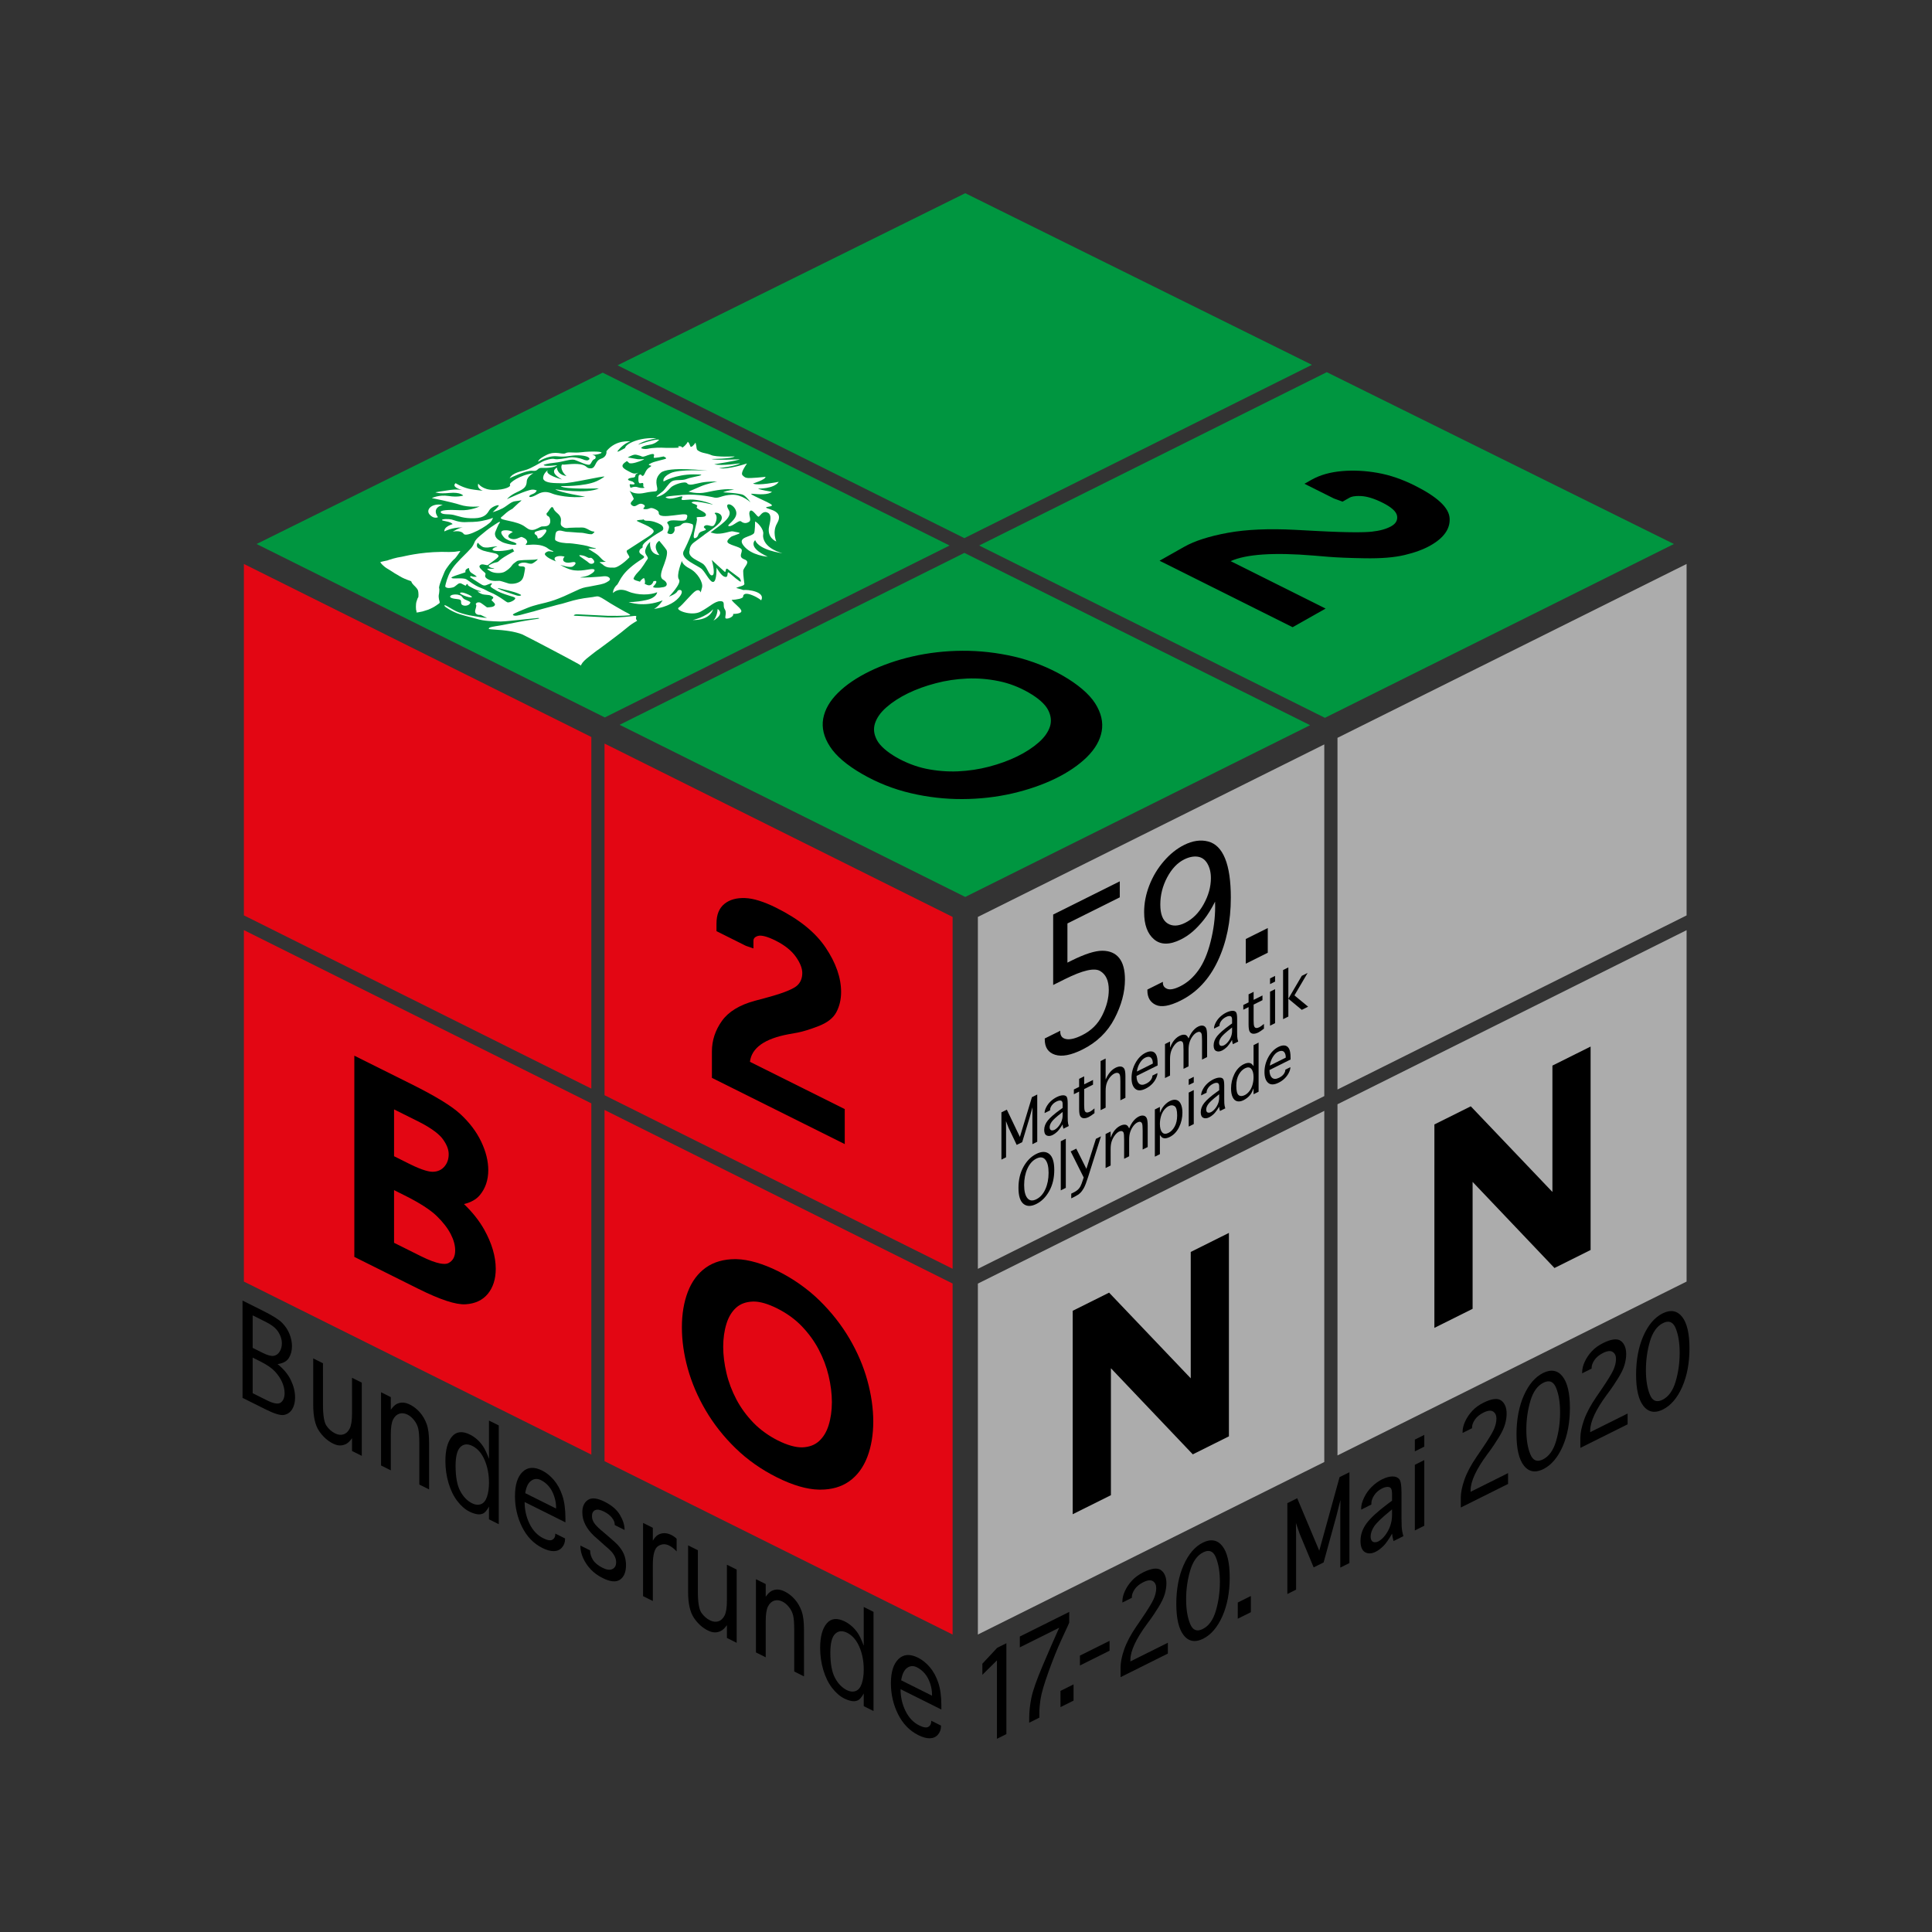 <?xml version="1.0" encoding="UTF-8"?> <!-- Generator: Adobe Illustrator 16.0.4, SVG Export Plug-In . SVG Version: 6.00 Build 0) --> <svg xmlns="http://www.w3.org/2000/svg" xmlns:xlink="http://www.w3.org/1999/xlink" version="1.1" x="0px" y="0px" width="425.197px" height="425.197px" viewBox="0 0 425.197 425.197" xml:space="preserve"><rect x="0" y="0" width="425.197" height="425.197" fill="#333333" stroke="none"/> <g id="Teile"> <g> <polygon fill="#ACACAC" points="291.451,241.23 291.451,163.829 215.211,201.798 215.211,279.251 "></polygon> <polygon fill="#ACACAC" points="294.355,239.783 371.186,201.467 371.186,124.119 294.355,162.383 "></polygon> <polygon fill="#ACACAC" points="294.355,243.028 294.355,320.313 371.186,282.049 371.186,204.712 "></polygon> <polygon fill="#ACACAC" points="291.451,244.476 215.211,282.497 215.211,359.729 291.451,321.761 "></polygon> </g> <g> <polygon fill="#E30613" points="133.045,241.035 209.651,279.237 209.651,201.798 133.045,163.646 "></polygon> <polygon fill="#E30613" points="130.141,239.587 130.141,162.2 53.676,124.119 53.676,201.454 "></polygon> <polygon fill="#E30613" points="130.141,242.832 53.676,204.699 53.676,282.049 130.141,320.132 "></polygon> <polygon fill="#E30613" points="133.045,244.281 133.045,321.578 209.651,359.729 209.651,282.483 "></polygon> </g> <g> <polygon fill="#009640" points="212.238,118.436 288.73,80.29 212.432,42.52 135.911,80.399 "></polygon> <polygon fill="#009640" points="215.494,120.059 291.586,157.979 368.396,119.726 291.996,81.906 "></polygon> <polygon fill="#009640" points="208.984,120.059 132.644,82.016 56.466,119.725 133.112,157.896 "></polygon> <polygon fill="#009640" points="212.239,121.682 136.368,159.518 212.421,197.395 212.421,197.405 212.431,197.4 212.441,197.405 212.441,197.395 288.33,159.601 "></polygon> </g> </g> <g id="schrift"> <g> <path d="M61.087,300.213c1.356,1.09,2.335,2.276,2.942,3.559c0.609,1.288,0.914,2.549,0.913,3.778c0,1.024-0.21,1.884-0.627,2.576 c-0.422,0.694-1.016,1.115-1.792,1.271c-0.771,0.154-2.108-0.246-4.009-1.191l-5.136-2.562l-0.002-21.41l4.55,2.27 c2.078,1.036,3.472,1.919,4.182,2.646c0.71,0.723,1.248,1.54,1.608,2.444c0.362,0.905,0.541,1.801,0.541,2.678 c0.002,0.984-0.226,1.846-0.684,2.59C63.118,299.598,62.29,300.052,61.087,300.213z M55.608,296.644l2.144,1.068 c1.104,0.552,1.93,0.78,2.479,0.685c0.547-0.094,0.984-0.4,1.312-0.921c0.328-0.522,0.494-1.149,0.495-1.874 c-0.001-0.801-0.258-1.612-0.771-2.438c-0.512-0.827-1.433-1.571-2.765-2.236l-2.896-1.442L55.608,296.644z M55.609,306.616 l3.147,1.571c1.488,0.741,2.503,0.899,3.053,0.478c0.549-0.424,0.826-1.111,0.826-2.059c0-0.766-0.179-1.563-0.532-2.384 c-0.353-0.82-0.879-1.609-1.576-2.371c-0.694-0.754-1.782-1.506-3.263-2.242l-1.657-0.829L55.609,306.616z"></path> <g> <path d="M77.474,303.222l2.15,1.072l-0.001,16.114l-2.15-1.072l0.001-2.812c-0.453,0.639-0.9,1.064-1.336,1.283 c-0.438,0.213-0.884,0.317-1.346,0.309c-0.463-0.009-0.965-0.147-1.512-0.42c-1.211-0.606-2.237-1.536-3.08-2.796 c-0.845-1.265-1.265-3.173-1.266-5.722v-10.216l2.147,1.073l0.002,9.09c-0.001,2.356,0.253,3.909,0.764,4.65 c0.51,0.748,1.142,1.309,1.894,1.684c0.65,0.324,1.267,0.399,1.843,0.22c0.579-0.18,1.036-0.604,1.377-1.276 c0.339-0.675,0.513-1.759,0.514-3.262L77.474,303.222z"></path> <path d="M86.012,323.597l-2.149-1.072l-0.002-16.117l2.15,1.073l0.002,2.783c0.453-0.651,0.896-1.078,1.324-1.287 c0.426-0.21,0.874-0.306,1.339-0.289c0.466,0.016,0.982,0.16,1.553,0.446c0.809,0.402,1.536,0.973,2.179,1.707 c0.645,0.736,1.141,1.592,1.495,2.574c0.356,0.979,0.533,2.352,0.531,4.121l0.002,10.259l-2.149-1.071v-9.104 c-0.001-1.444-0.077-2.502-0.233-3.181c-0.153-0.678-0.454-1.299-0.899-1.861c-0.449-0.566-0.933-0.981-1.458-1.241 c-0.631-0.316-1.233-0.385-1.803-0.207c-0.57,0.178-1.022,0.596-1.367,1.252c-0.345,0.654-0.517,1.755-0.517,3.291 L86.012,323.597z"></path> <path d="M107.617,312.641l2.149,1.071l0.001,21.734l-2.149-1.07l-0.002-2.801c-0.444,0.819-0.875,1.326-1.294,1.521 c-0.419,0.193-0.895,0.238-1.416,0.139c-0.527-0.104-1.048-0.287-1.563-0.543c-0.977-0.487-1.881-1.27-2.705-2.35 c-0.825-1.078-1.465-2.399-1.924-3.955c-0.461-1.556-0.69-3.162-0.69-4.817c0-2.452,0.478-4.247,1.434-5.39 c0.958-1.146,2.291-1.294,4.004-0.442c0.559,0.28,1.083,0.644,1.575,1.085s0.929,0.953,1.313,1.534 c0.383,0.581,0.807,1.485,1.267,2.714L107.617,312.641z M107.617,326.31c0-1.828-0.32-3.488-0.958-4.979 c-0.643-1.491-1.538-2.526-2.694-3.104c-1.061-0.528-1.942-0.448-2.644,0.241c-0.703,0.689-1.053,2.066-1.055,4.134 c0,2.415,0.339,4.264,1.02,5.54c0.677,1.273,1.553,2.177,2.62,2.709c0.694,0.347,1.341,0.409,1.939,0.188 c0.596-0.22,1.037-0.763,1.333-1.629C107.471,328.546,107.617,327.513,107.617,326.31z"></path> </g> <g> <path d="M122.208,337.509l2.149,1.072v0.145c0,0.711-0.223,1.326-0.67,1.844c-0.448,0.516-1.039,0.784-1.771,0.805 c-0.736,0.019-1.583-0.215-2.536-0.688c-1.932-0.963-3.421-2.5-4.471-4.607c-1.05-2.113-1.573-4.378-1.575-6.804 c0-2.481,0.556-4.259,1.665-5.335c1.108-1.079,2.541-1.184,4.289-0.31c0.964,0.478,1.836,1.179,2.617,2.099 c0.779,0.916,1.399,2.053,1.854,3.401c0.455,1.346,0.679,3.017,0.682,5.019v0.893l-8.979-4.476 c-0.002,1.721,0.36,3.321,1.083,4.796c0.725,1.479,1.727,2.535,3.01,3.174c0.92,0.459,1.595,0.57,2.019,0.324 c0.424-0.244,0.634-0.648,0.635-1.207L122.208,337.509z M115.594,328.613l6.788,3.385v-0.319 c0.001-0.748-0.142-1.548-0.423-2.392c-0.282-0.849-0.671-1.569-1.162-2.153c-0.497-0.589-1.075-1.053-1.734-1.38 c-0.782-0.389-1.503-0.347-2.161,0.129C116.237,326.356,115.802,327.266,115.594,328.613z"></path> <path d="M127.73,340.147l2.15,1.071v0.059c0.001,0.69,0.21,1.371,0.63,2.039c0.42,0.665,1.131,1.246,2.133,1.746 c0.878,0.437,1.591,0.521,2.137,0.257c0.545-0.266,0.818-0.766,0.82-1.495c0-0.989-0.538-1.962-1.607-2.91l-1.091-0.962 l-0.724-0.646l-1.482-1.316c-1.692-1.623-2.539-3.338-2.537-5.146c-0.002-1.269,0.41-2.182,1.228-2.735 c0.822-0.55,2.038-0.426,3.656,0.38c1.595,0.796,2.731,1.778,3.407,2.934c0.673,1.162,1.011,2.236,1.01,3.236v0.061l-2.16-1.078 l-0.001-0.059c0-0.539-0.214-1.07-0.645-1.59c-0.433-0.527-1.007-0.965-1.726-1.324c-0.854-0.427-1.51-0.526-1.965-0.306 c-0.454,0.222-0.678,0.655-0.678,1.31c-0.002,0.5,0.147,0.984,0.441,1.443c0.294,0.459,0.792,0.986,1.489,1.584l1.033,0.875 l0.747,0.646c1.041,0.893,1.687,1.48,1.945,1.766c0.259,0.279,0.515,0.605,0.775,0.975c0.361,0.527,0.628,1.078,0.799,1.653 c0.171,0.579,0.259,1.194,0.258,1.847c0.002,1.522-0.437,2.581-1.305,3.187c-0.871,0.604-2.142,0.49-3.813-0.342 c-1.058-0.527-1.935-1.161-2.631-1.905c-0.7-0.741-1.258-1.561-1.671-2.469c-0.414-0.903-0.62-1.813-0.621-2.727V340.147z"></path> <path d="M143.677,352.354l-2.15-1.072l-0.002-16.116l2.15,1.072l0.003,2.844c0.363-0.639,0.758-1.074,1.188-1.314 c0.431-0.236,0.891-0.35,1.375-0.344c0.485,0.006,0.981,0.133,1.487,0.385c0.458,0.229,0.851,0.508,1.183,0.838v2.783 c-0.521-0.565-1.074-0.997-1.658-1.287c-0.83-0.414-1.63-0.371-2.411,0.123c-0.777,0.499-1.165,1.872-1.167,4.123 L143.677,352.354z"></path> <path d="M159.98,344.365l2.148,1.071l0.001,16.118l-2.148-1.072l-0.002-2.814c-0.454,0.641-0.897,1.067-1.337,1.279 c-0.434,0.22-0.884,0.319-1.347,0.312c-0.458-0.007-0.965-0.149-1.512-0.423c-1.209-0.604-2.236-1.535-3.078-2.794 c-0.844-1.263-1.268-3.172-1.266-5.719V340.11l2.147,1.069v9.089c0.002,2.356,0.255,3.907,0.767,4.652 c0.51,0.745,1.14,1.306,1.896,1.683c0.65,0.324,1.264,0.398,1.84,0.22c0.577-0.181,1.034-0.607,1.377-1.276 c0.341-0.671,0.512-1.758,0.512-3.26L159.98,344.365z"></path> <path d="M168.521,364.739l-2.15-1.07l0-16.117l2.15,1.072l0.002,2.785c0.451-0.65,0.891-1.081,1.32-1.29 c0.426-0.211,0.872-0.307,1.339-0.291c0.465,0.02,0.986,0.167,1.556,0.45c0.807,0.403,1.532,0.972,2.175,1.706 c0.645,0.734,1.145,1.596,1.5,2.574c0.355,0.979,0.532,2.353,0.53,4.121l0.002,10.259l-2.149-1.07v-9.104 c-0.002-1.444-0.075-2.501-0.232-3.18c-0.153-0.677-0.455-1.299-0.9-1.863c-0.449-0.565-0.933-0.979-1.457-1.242 c-0.631-0.312-1.232-0.383-1.803-0.206c-0.571,0.179-1.027,0.594-1.371,1.25c-0.344,0.657-0.512,1.757-0.512,3.296 L168.521,364.739z"></path> <path d="M190.093,353.667l2.149,1.069l-0.001,21.83l-2.149-1.071l0.001-2.798c-0.442,0.818-0.876,1.323-1.295,1.517 c-0.421,0.196-0.892,0.243-1.417,0.14c-0.525-0.103-1.046-0.283-1.559-0.54c-0.979-0.488-1.881-1.271-2.707-2.351 c-0.826-1.078-1.468-2.401-1.926-3.956c-0.461-1.558-0.688-3.162-0.688-4.818c-0.001-2.453,0.479-4.244,1.435-5.391 c0.955-1.145,2.292-1.291,4.001-0.438c0.562,0.279,1.087,0.645,1.577,1.085c0.489,0.44,0.93,0.953,1.315,1.533 c0.383,0.583,0.804,1.485,1.264,2.713V353.667z M190.093,367.431c0.001-1.827-0.32-3.488-0.961-4.983 c-0.641-1.491-1.537-2.525-2.691-3.101c-1.06-0.528-1.944-0.449-2.643,0.24c-0.706,0.688-1.055,2.066-1.055,4.137 c0,2.415,0.339,4.261,1.02,5.538c0.676,1.273,1.55,2.176,2.621,2.712c0.693,0.344,1.336,0.405,1.936,0.186 c0.597-0.222,1.042-0.764,1.333-1.629C189.946,369.666,190.094,368.633,190.093,367.431z"></path> </g> <path d="M204.946,378.699l2.148,1.069v0.146c0,0.712-0.222,1.326-0.67,1.845c-0.446,0.518-1.034,0.785-1.772,0.805 c-0.736,0.017-1.579-0.212-2.534-0.687c-1.934-0.965-3.423-2.501-4.474-4.61c-1.049-2.11-1.573-4.377-1.574-6.803 c-0.001-2.482,0.556-4.257,1.666-5.335c1.109-1.076,2.541-1.183,4.289-0.309c0.962,0.479,1.835,1.178,2.615,2.097 c0.784,0.919,1.398,2.053,1.854,3.403c0.454,1.344,0.678,3.018,0.681,5.018v0.894l-8.979-4.476c0,1.72,0.363,3.32,1.088,4.798 c0.723,1.477,1.724,2.534,3.006,3.173c0.926,0.461,1.596,0.569,2.021,0.322c0.423-0.246,0.635-0.65,0.635-1.207L204.946,378.699z M198.333,369.804l6.786,3.383v-0.316c0.001-0.752-0.137-1.546-0.418-2.393c-0.281-0.849-0.671-1.567-1.167-2.155 c-0.495-0.587-1.071-1.047-1.734-1.38c-0.779-0.387-1.501-0.345-2.161,0.13C198.979,367.548,198.544,368.455,198.333,369.804z"></path> </g> <g> <polygon points="216.202,366.149 216.2,368.596 219.408,365.42 219.409,382.677 221.437,381.666 221.487,381.64 221.487,361.646 219.464,362.652 "></polygon> <path d="M235.049,357.73c0.012-0.023,0.042-0.096,0.094-0.218c0.043-0.1,0.1-0.233,0.171-0.401l0.007-2.363l-10.827,5.397 l-0.05,0.025v2.383l8.671-4.324l-0.251,0.56c-0.959,2.122-2.1,4.744-3.392,7.795c-1.33,3.122-2.167,5.509-2.488,7.096 c-0.315,1.561-0.475,3.06-0.475,4.454v1l2.184-1.087l0.05-0.025l-0.002-1.035c0-0.846,0.095-1.897,0.282-3.125 c0.185-1.229,0.766-3.215,1.729-5.901c0.971-2.698,1.925-5.073,2.835-7.056L235.049,357.73z"></path> <polygon points="233.392,372.137 233.394,375.705 236.22,374.295 236.27,374.269 236.27,370.701 233.442,372.111 "></polygon> <polygon points="237.673,364.365 237.672,366.543 244.144,363.314 244.193,363.289 244.193,361.115 237.723,364.34 "></polygon> <path d="M248.781,365.312c0-1.959,1.225-4.608,3.639-7.878l0.774-1.05c0.438-0.595,1.003-1.449,1.729-2.607 c0.702-1.128,1.181-2.125,1.424-2.967c0.238-0.839,0.359-1.623,0.359-2.333c0-1.348-0.398-2.327-1.182-2.912 c-0.786-0.586-2.099-0.428-3.922,0.479c-0.997,0.5-1.825,1.104-2.46,1.796c-0.657,0.707-1.177,1.473-1.548,2.278 c-0.38,0.807-0.574,1.579-0.576,2.298v0.275l2.076-1.037l0.003-0.184c0.002-0.514,0.21-1.083,0.62-1.689 c0.41-0.616,1.051-1.145,1.902-1.568c0.923-0.461,1.637-0.536,2.117-0.223c0.489,0.315,0.727,0.823,0.727,1.554 c0,0.721-0.189,1.523-0.563,2.383c-0.386,0.863-1.301,2.354-2.72,4.427l-1.075,1.569c-1.247,1.824-2.151,3.527-2.687,5.062 c-0.53,1.529-0.799,2.853-0.799,3.929v2.196l10.353-5.161l0.05-0.024v-2.386l-8.241,4.107V365.312z"></path> <path d="M264.715,339.509c-1.734,0.861-3.155,2.525-4.225,4.947c-1.065,2.404-1.606,5.265-1.61,8.498 c0,3.235,0.545,5.565,1.622,6.928c0.663,0.849,1.469,1.277,2.392,1.277c0.583,0,1.223-0.172,1.902-0.51 c1.737-0.868,3.161-2.537,4.234-4.963c1.065-2.411,1.606-5.271,1.606-8.504c0-3.23-0.545-5.56-1.619-6.922 C267.929,338.886,266.477,338.63,264.715,339.509z M268.476,348.18c-0.005,2.213-0.307,4.35-0.898,6.35 c-0.587,1.988-1.552,3.327-2.867,3.979c-1.29,0.644-2.194,0.29-2.772-1.093c-0.593-1.411-0.895-3.242-0.895-5.443 c0-2.208,0.302-4.344,0.898-6.345c0.586-1.992,1.546-3.331,2.854-3.983c0.412-0.206,0.792-0.311,1.126-0.311 c0.717,0,1.26,0.461,1.658,1.405C268.175,344.162,268.476,345.991,268.476,348.18z"></path> <polygon points="272.414,352.684 272.41,356.249 275.238,354.841 275.287,354.815 275.287,351.247 272.464,352.659 "></polygon> <polygon points="294.817,325.086 290.344,341.275 285.527,329.824 285.49,329.737 283.371,330.793 283.32,330.817 283.32,350.811 285.198,349.875 285.248,349.85 285.248,337.962 285.211,335.181 286.021,337.532 289.113,344.954 291.269,343.877 291.304,343.858 294.126,333.606 295.007,330.12 294.974,333.06 294.974,345.001 296.931,344.025 296.98,343.999 296.984,324.005 294.853,325.067 "></polygon> <path d="M308.48,335.882c-0.024-0.656-0.037-1.289-0.037-1.883v-5.529c0-1.542-0.154-2.496-0.475-2.919 c-0.324-0.405-0.827-0.61-1.492-0.61h-0.042c-0.681,0.01-1.442,0.223-2.263,0.632c-0.83,0.417-1.599,0.974-2.29,1.658 c-0.692,0.689-1.256,1.487-1.673,2.371c-0.421,0.886-0.636,1.659-0.636,2.302v0.337l2.193-1.096l0.049-0.024v-0.258 c0-0.561,0.21-1.162,0.625-1.787c0.419-0.634,1.006-1.142,1.742-1.509c0.617-0.307,1.145-0.398,1.571-0.276 c0.404,0.114,0.611,0.591,0.611,1.417v1.562l-0.961,0.712c-2.18,1.634-3.737,3.063-4.628,4.255 c-0.899,1.199-1.354,2.514-1.354,3.904c0,1.243,0.333,2.071,0.99,2.462c0.307,0.181,0.646,0.271,1.005,0.271 c0.416,0,0.871-0.122,1.355-0.363c0.533-0.265,1.08-0.674,1.674-1.253c0.541-0.531,1.175-1.428,1.929-2.736 c0.029,0.475,0.125,0.98,0.291,1.535l0.03,0.102l2.098-1.045l0.066-0.035l-0.02-0.07 C308.625,337.261,308.505,336.546,308.48,335.882z M301.867,339.046c-0.143-0.229-0.213-0.518-0.218-0.883 c0.004-0.711,0.261-1.459,0.764-2.221c0.517-0.777,1.71-1.93,3.547-3.422l0.402-0.333v1.224c0,0.84-0.137,1.656-0.407,2.428 c-0.268,0.764-0.653,1.471-1.145,2.098c-0.483,0.617-0.982,1.057-1.481,1.307c-0.228,0.117-0.467,0.176-0.709,0.176 c-0.046,0-0.093-0.002-0.139-0.008C302.209,339.39,302.007,339.271,301.867,339.046z"></path> <polygon points="311.38,316.828 311.38,319.415 313.407,318.405 313.457,318.38 313.457,315.791 311.43,316.804 "></polygon> <polygon points="311.38,322.376 311.38,336.821 313.407,335.81 313.457,335.784 313.457,321.34 311.43,322.351 "></polygon> <path d="M323.654,328.317v-0.334c0-1.953,1.225-4.605,3.643-7.881l0.775-1.051c0.464-0.638,1.043-1.514,1.721-2.607 c0.711-1.133,1.19-2.13,1.427-2.964c0.239-0.839,0.361-1.623,0.361-2.332c0-1.351-0.398-2.331-1.183-2.913 c-0.79-0.588-2.102-0.429-3.924,0.479c-0.996,0.498-1.823,1.103-2.459,1.796c-0.653,0.706-1.173,1.473-1.546,2.28 c-0.384,0.817-0.578,1.59-0.578,2.297v0.274l2.031-1.014l0.051-0.025v-0.184c0-0.511,0.207-1.078,0.614-1.688 c0.413-0.614,1.053-1.143,1.905-1.568c0.922-0.46,1.639-0.538,2.118-0.226c0.488,0.318,0.727,0.828,0.727,1.558 c0,0.722-0.19,1.522-0.565,2.38c-0.385,0.86-1.3,2.351-2.72,4.429l-1.071,1.569c-1.248,1.825-2.154,3.527-2.689,5.062 c-0.531,1.529-0.798,2.852-0.798,3.927v2.197l10.355-5.164l0.051-0.025l-0.003-2.382L323.654,328.317z"></path> <path d="M339.59,302.178c-1.734,0.862-3.157,2.528-4.227,4.949c-1.063,2.401-1.605,5.259-1.609,8.496 c0,3.236,0.545,5.567,1.621,6.929c0.664,0.848,1.468,1.276,2.391,1.276c0.582,0,1.223-0.172,1.904-0.51 c1.74-0.869,3.162-2.539,4.232-4.962c1.065-2.41,1.605-5.272,1.605-8.504s-0.544-5.561-1.617-6.922 C342.802,301.553,341.35,301.3,339.59,302.178z M343.344,310.848c0,2.214-0.3,4.351-0.893,6.351 c-0.586,1.984-1.551,3.324-2.867,3.982c-1.289,0.643-2.193,0.291-2.773-1.096c-0.594-1.401-0.894-3.232-0.894-5.442 c0-2.206,0.302-4.341,0.897-6.345c0.587-1.992,1.546-3.332,2.855-3.983c0.41-0.206,0.789-0.31,1.125-0.31 c0.719,0,1.262,0.46,1.66,1.404C343.05,306.832,343.348,308.661,343.344,310.848z"></path> <path d="M349.971,314.862c0-1.961,1.224-4.611,3.638-7.881l0.776-1.05c0.413-0.561,0.962-1.39,1.727-2.604 c0.708-1.135,1.188-2.132,1.426-2.968c0.233-0.82,0.354-1.606,0.359-2.333c-0.005-1.352-0.402-2.332-1.182-2.912 c-0.787-0.589-2.104-0.428-3.925,0.48c-0.987,0.491-1.815,1.095-2.463,1.795s-1.167,1.467-1.546,2.281 c-0.38,0.812-0.573,1.584-0.573,2.292l-0.009,0.28l2.036-1.015l0.05-0.024v-0.186c0-0.507,0.209-1.074,0.62-1.685 c0.409-0.616,1.05-1.145,1.902-1.572c0.925-0.461,1.637-0.537,2.119-0.224c0.488,0.318,0.727,0.827,0.727,1.558 c0,0.723-0.19,1.521-0.563,2.378c-0.386,0.861-1.301,2.353-2.724,4.433l-1.072,1.565c-1.249,1.828-2.154,3.532-2.688,5.063 c-0.528,1.521-0.797,2.841-0.797,3.926l-0.004,2.196l10.356-5.162l0.05-0.026v-2.379l-8.241,4.108V314.862z"></path> <path d="M370.207,289.811c-1.087-1.377-2.542-1.636-4.306-0.755c-1.736,0.867-3.158,2.533-4.222,4.951 c-1.065,2.405-1.606,5.265-1.606,8.497c-0.003,3.233,0.54,5.564,1.617,6.928c0.668,0.849,1.475,1.278,2.395,1.278 c0.581,0,1.218-0.172,1.896-0.51c1.741-0.868,3.167-2.538,4.238-4.962c1.065-2.416,1.604-5.276,1.601-8.504 C371.824,293.503,371.28,291.173,370.207,289.811z M369.664,297.728c0,2.203-0.301,4.338-0.896,6.349 c-0.591,1.986-1.556,3.326-2.867,3.98c-0.412,0.204-0.79,0.309-1.124,0.309c-0.716,0-1.257-0.457-1.654-1.398 c-0.59-1.406-0.889-3.237-0.889-5.443c0-2.204,0.301-4.34,0.893-6.347c0.592-1.992,1.552-3.333,2.854-3.983 c0.412-0.206,0.791-0.311,1.127-0.311c0.71,0,1.27,0.473,1.662,1.405C369.36,293.7,369.662,295.531,369.664,297.728z"></path> </g> <path d="M190.891,303.814c-0.858-3.127-2.184-6.228-3.939-9.214c-1.759-2.999-3.973-5.817-6.58-8.374 c-5.279-5.182-12.975-9.013-18.302-9.109l-0.266-0.003c-2.529,0-4.694,0.62-6.436,1.846c-1.77,1.25-3.116,3.061-4,5.379 c-0.864,2.256-1.301,4.877-1.296,7.791c-0.002,2.911,0.43,5.95,1.284,9.034c0.87,3.146,2.196,6.246,3.94,9.214 c1.762,3.007,3.98,5.819,6.596,8.361c2.618,2.547,5.685,4.703,9.113,6.41c3.449,1.72,6.532,2.624,9.161,2.688 c0.129,0.002,0.258,0.004,0.386,0.004h0c2.49,0,4.618-0.612,6.326-1.817c1.764-1.243,3.111-3.055,4.005-5.384 c0.864-2.258,1.304-4.875,1.308-7.782C192.187,309.965,191.75,306.924,190.891,303.814z M183.083,308.586 c-0.003,1.851-0.246,3.562-0.72,5.086c-0.452,1.473-1.173,2.656-2.144,3.521c-0.921,0.826-2.13,1.276-3.594,1.34 c-2.989,0.129-7.876-2.355-10.812-5.412c-1.53-1.59-2.751-3.26-3.733-5.106c-1-1.904-1.737-3.853-2.189-5.792 c-0.483-2.021-0.728-3.984-0.728-5.83c0.003-1.847,0.247-3.557,0.724-5.083c0.451-1.466,1.169-2.653,2.134-3.524 c0.941-0.836,2.125-1.273,3.616-1.335c0.083-0.004,0.167-0.006,0.253-0.006c1.4,0,3.121,0.502,5.114,1.493 c2.123,1.062,3.953,2.382,5.438,3.922c1.511,1.571,2.763,3.29,3.72,5.107c0.996,1.877,1.735,3.826,2.196,5.791 C182.837,304.774,183.08,306.736,183.083,308.586z"></path> <path d="M173.564,227.611l1.98-0.357c1.169-0.226,2.649-0.677,4.506-1.392c2.007-0.761,3.322-1.781,4.025-3.118 c0.686-1.295,1.038-2.783,1.038-4.422c-0.001-3.126-1.142-6.405-3.391-9.754c-2.277-3.391-5.832-6.263-10.88-8.781 c-2.719-1.354-5.037-2.081-6.879-2.139c-1.869-0.069-3.388,0.354-4.51,1.26c-1.17,0.955-1.768,2.338-1.768,4.372v1.649l6.474,3.232 l1.659,0.568v-1.649c0-0.35,0.106-0.834,0.984-1.1c0.752-0.222,2.097,0.133,3.884,1.028c1.993,0.991,3.5,2.191,4.471,3.567 c0.944,1.342,1.407,2.506,1.41,3.564c-0.005,1.158-0.373,2.073-1.145,2.773c-0.61,0.549-2.244,1.446-6.578,2.613l-2.72,0.732 c-3.349,0.902-5.789,2.391-7.238,4.42c-1.467,2.049-2.213,4.314-2.208,6.742v5.797l29.236,14.576l-0.002-7.705l-20.861-10.403 C165.406,230.638,168.262,228.596,173.564,227.611z"></path> <line fill="none" stroke="#000000" stroke-width="0.363" stroke-miterlimit="10" x1="139.391" y1="309.104" x2="139.391" y2="309.104"></line> <path d="M102.117,264.995c1.52-0.371,2.688-1.02,3.468-1.951c1.244-1.485,1.875-3.338,1.875-5.508c0-1.998-0.519-4.109-1.554-6.276 c-1.049-2.205-2.611-4.26-4.641-6.119c-1.934-1.771-5.428-3.902-10.677-6.522l-12.605-6.281v44.283l14.009,6.986 c4.899,2.441,8.316,3.562,10.439,3.444c2.115-0.122,3.778-0.892,4.933-2.303c1.146-1.4,1.74-3.252,1.742-5.492 c-0.002-2.73-0.859-5.635-2.546-8.655C105.479,268.675,103.991,266.794,102.117,264.995z M86.724,261.923L89,263.06 c3.28,1.631,5.668,3.166,7.097,4.543c1.393,1.351,2.435,2.699,3.106,4.011c0.659,1.286,0.972,2.454,0.975,3.579 c-0.001,1.367-0.487,2.277-1.489,2.794c-0.673,0.343-2.279,0.359-6.113-1.552l-5.851-2.918L86.724,261.923z M90.165,256.179 l-3.441-1.717l0.002-10.306l5.244,2.613c3.423,1.708,4.883,3.092,5.496,3.944c0.873,1.212,1.282,2.266,1.282,3.312 c0,1.082-0.309,1.97-0.939,2.713c-0.637,0.731-1.451,1.113-2.504,1.145C94.576,257.913,93.089,257.633,90.165,256.179z"></path> <polygon points="262.059,303.341 244.091,284.488 236.083,288.479 236.081,333.253 244.493,329.061 244.493,301.125 262.511,320.076 270.462,316.111 270.462,271.339 262.059,275.529 "></polygon> <polygon points="341.658,262.328 323.691,243.478 315.684,247.468 315.681,292.242 324.093,288.047 324.093,260.113 342.111,279.063 350.062,275.1 350.062,230.327 341.658,234.518 "></polygon> <path d="M242.466,160.931c0.358-2.005-0.122-4.067-1.445-6.141c-2.633-4.162-10.203-8.529-17.818-10.287 c-3.774-0.869-7.619-1.303-11.411-1.28c-3.747,0.019-7.44,0.442-10.939,1.242c-3.46,0.792-6.639,1.898-9.467,3.278 c-2.831,1.384-5.183,2.973-6.952,4.733c-1.817,1.784-2.904,3.701-3.262,5.679c-0.358,2.012,0.137,4.075,1.486,6.14 c1.333,2.07,3.712,4.097,7.059,6.03c3.346,1.932,6.948,3.357,10.732,4.242c3.758,0.884,7.607,1.319,11.396,1.295 c3.754-0.015,7.432-0.435,10.946-1.239c3.465-0.8,6.651-1.902,9.484-3.278c2.812-1.375,5.145-2.969,6.936-4.73 C241.025,164.825,242.116,162.912,242.466,160.931z M223.847,166.483c-1.833,0.896-3.906,1.65-6.17,2.245 c-2.196,0.58-4.505,0.922-6.868,1.029c-2.287,0.099-4.623-0.092-6.941-0.557c-4.6-0.941-9.471-3.766-10.836-6.258 c-0.701-1.285-0.853-2.5-0.472-3.72c0.4-1.243,1.235-2.439,2.508-3.544c1.295-1.144,2.889-2.18,4.733-3.08 c1.833-0.892,3.91-1.65,6.167-2.237c2.195-0.583,4.501-0.922,6.86-1.028c2.336-0.096,4.604,0.087,6.959,0.567 c2.271,0.457,4.501,1.312,6.616,2.53c2.108,1.22,3.522,2.47,4.212,3.72c0.683,1.265,0.842,2.519,0.469,3.72 c-0.396,1.242-1.235,2.431-2.508,3.544C227.27,164.559,225.672,165.595,223.847,166.483z"></path> <g> <g> <path d="M231.783,216.777v-15.502l14.659-7.309v3.521l-11.522,5.744v8.625l0.863-0.43c2.948-1.468,5.23-2.199,6.843-2.186 s2.844,0.546,3.687,1.599c0.846,1.057,1.266,2.635,1.266,4.733c0,2.787-0.77,5.657-2.309,8.614 c-1.542,2.958-3.891,5.223-7.047,6.798c-2.507,1.249-4.519,1.63-6.03,1.143c-1.511-0.488-2.262-1.613-2.262-3.371l-0.001-0.207 l3.414-1.701l0,0.206c0,0.919,0.432,1.463,1.301,1.625c0.869,0.167,2.044-0.122,3.525-0.861c1.992-0.993,3.466-2.451,4.418-4.375 c0.957-1.925,1.433-3.786,1.433-5.585c-0.001-2.03-0.638-3.417-1.909-4.162c-1.271-0.747-3.845-0.153-7.725,1.781 L231.783,216.777z"></path> <path d="M267.415,198.436c-0.835,1.638-1.657,2.965-2.471,3.98c-0.817,1.018-1.625,1.876-2.434,2.583 c-0.806,0.702-1.679,1.289-2.611,1.753c-2.458,1.227-4.426,1.224-5.896-0.005c-1.468-1.231-2.201-3.232-2.201-6.004 c0-1.963,0.379-3.926,1.142-5.892c0.768-1.967,1.829-3.739,3.195-5.317c1.362-1.58,2.854-2.772,4.467-3.577 c1.874-0.934,3.628-1.188,5.273-0.766c1.644,0.422,2.894,1.666,3.736,3.737c0.844,2.071,1.266,4.944,1.266,8.623 c0.001,5.227-0.956,9.871-2.862,13.922c-1.907,4.052-4.64,6.966-8.199,8.741c-2.424,1.208-4.247,1.519-5.469,0.936 c-1.224-0.585-1.834-1.638-1.833-3.161v-0.206l3.412-1.702v0.206c0,0.646,0.316,1.093,0.955,1.345 c0.636,0.252,1.597,0.06,2.887-0.583c1.516-0.757,2.841-1.927,3.975-3.505c1.133-1.583,2.03-3.692,2.694-6.336 c0.662-2.643,0.993-5.193,0.993-7.649L267.415,198.436z M260.606,189.15c-1.483,0.739-2.732,2.057-3.739,3.952 c-1.003,1.894-1.506,3.884-1.505,5.971c-0.001,2.085,0.529,3.47,1.589,4.148c1.064,0.676,2.354,0.637,3.876-0.123 c1.666-0.831,3.028-2.202,4.086-4.117c1.054-1.91,1.584-3.822,1.583-5.729c0-1.25-0.26-2.313-0.775-3.196 c-0.514-0.882-1.229-1.387-2.141-1.517C262.662,188.416,261.673,188.618,260.606,189.15z"></path> <path d="M279.012,209.678l-4.842,2.415l0.002-5.435l4.84-2.415V209.678z"></path> </g> <g> <path d="M221.417,254.697l-1.021,0.51v-10.399l1.189-0.594l2.875,5.997l2.65-8.75l1.168-0.582l0.001,10.398l-1.069,0.534v-6.198 l0.022-1.869l-0.022,0.013l-0.6,2.162l-1.643,5.447l-1.211,0.604l-1.785-3.761l-0.554-1.419l-0.022,0.012l0.022,1.678V254.697z"></path> <path d="M234.039,248.405c-0.117-0.346-0.173-0.663-0.173-0.954c-0.472,0.777-0.878,1.321-1.215,1.634 c-0.333,0.311-0.655,0.545-0.959,0.698c-0.518,0.256-0.96,0.296-1.331,0.115c-0.37-0.178-0.554-0.586-0.555-1.224 c0.001-0.724,0.263-1.41,0.783-2.062c0.521-0.654,1.419-1.44,2.695-2.363l0.582-0.417v-0.842c0-0.461-0.133-0.717-0.396-0.771 c-0.264-0.054-0.581,0.013-0.954,0.199c-0.444,0.22-0.792,0.508-1.042,0.86c-0.248,0.35-0.371,0.679-0.371,0.982v0.108 l-1.206,0.6l0-0.101c0-0.33,0.122-0.731,0.363-1.205c0.246-0.477,0.568-0.901,0.972-1.283c0.405-0.38,0.844-0.688,1.324-0.927 c0.475-0.236,0.91-0.369,1.299-0.393c0.389-0.026,0.674,0.062,0.853,0.261c0.18,0.197,0.271,0.694,0.271,1.488v2.905 c0,0.317,0.004,0.65,0.019,0.993c0.012,0.341,0.086,0.714,0.213,1.114L234.039,248.405z M233.865,244.717l-0.323,0.256 c-1.084,0.85-1.779,1.488-2.082,1.915c-0.302,0.427-0.454,0.832-0.454,1.216c0,0.195,0.045,0.355,0.136,0.479 c0.089,0.124,0.223,0.192,0.4,0.196c0.174,0.006,0.348-0.033,0.522-0.12c0.299-0.149,0.594-0.398,0.882-0.745 c0.291-0.348,0.515-0.73,0.675-1.149c0.161-0.418,0.243-0.854,0.243-1.304V244.717z"></path> <path d="M240.875,243.937v1.045c-0.541,0.417-0.954,0.697-1.242,0.841c-0.414,0.207-0.788,0.299-1.12,0.277 c-0.333-0.021-0.585-0.168-0.757-0.44c-0.175-0.27-0.26-0.797-0.26-1.579v-3.845l-1.159,0.578l0.001-1.038l1.157-0.579v-1.767 l1.109-0.554l0.001,1.767l1.946-0.969v1.039l-1.946,0.97l-0.001,3.49c0.001,0.661,0.048,1.097,0.138,1.309 c0.091,0.212,0.236,0.327,0.433,0.351c0.196,0.023,0.435-0.036,0.709-0.174C240.104,244.55,240.434,244.308,240.875,243.937z"></path> <path d="M243.33,243.773l-1.111,0.554v-10.814l1.111-0.554l-0.001,4.622c0.235-0.522,0.462-0.938,0.684-1.245 s0.451-0.57,0.691-0.79c0.242-0.22,0.513-0.406,0.805-0.552c0.418-0.208,0.792-0.3,1.124-0.273 c0.334,0.026,0.591,0.181,0.776,0.461c0.183,0.283,0.274,0.833,0.274,1.656v4.765l-1.11,0.553v-4.228 c0-0.668-0.04-1.124-0.121-1.363c-0.08-0.239-0.23-0.383-0.453-0.431c-0.222-0.047-0.478,0-0.763,0.143 c-0.328,0.164-0.638,0.425-0.932,0.785c-0.293,0.363-0.532,0.78-0.709,1.253c-0.177,0.471-0.264,1.064-0.265,1.78L243.33,243.773 z"></path> <path d="M253.618,236.72l1.11-0.554v0.067c0,0.33-0.116,0.726-0.348,1.184c-0.231,0.46-0.535,0.873-0.915,1.24 c-0.382,0.369-0.818,0.677-1.309,0.922c-1,0.498-1.77,0.514-2.312,0.047c-0.542-0.467-0.813-1.263-0.813-2.39 c0-1.151,0.288-2.249,0.86-3.292c0.575-1.043,1.313-1.789,2.218-2.242c0.497-0.247,0.947-0.349,1.352-0.304 c0.402,0.043,0.723,0.268,0.957,0.671c0.234,0.405,0.352,1.07,0.352,1.998v0.416l-4.639,2.313c0,0.799,0.186,1.364,0.56,1.697 c0.375,0.333,0.894,0.333,1.557,0.001c0.475-0.236,0.824-0.517,1.042-0.836c0.219-0.322,0.329-0.613,0.329-0.872V236.72z M250.201,235.824l3.505-1.748l0.001-0.147c0-0.349-0.074-0.65-0.219-0.905c-0.145-0.258-0.345-0.401-0.6-0.432 c-0.256-0.031-0.556,0.04-0.898,0.208c-0.403,0.201-0.775,0.574-1.115,1.117C250.533,234.46,250.306,235.097,250.201,235.824z"></path> <path d="M257.502,236.705l-1.107,0.555v-7.486l1.108-0.553v1.353c0.229-0.564,0.442-0.994,0.648-1.293 c0.205-0.299,0.43-0.559,0.673-0.778c0.242-0.219,0.501-0.398,0.775-0.534c0.275-0.138,0.538-0.22,0.789-0.25 c0.251-0.028,0.467,0.008,0.65,0.108c0.184,0.1,0.366,0.338,0.543,0.714c0.227-0.545,0.45-0.975,0.672-1.289 c0.22-0.312,0.447-0.578,0.679-0.793c0.234-0.217,0.481-0.393,0.745-0.522c0.379-0.189,0.722-0.262,1.026-0.214 c0.308,0.045,0.542,0.211,0.707,0.496c0.165,0.283,0.249,0.865,0.25,1.743v4.678l-1.113,0.555v-4.161 c0-0.88-0.046-1.413-0.14-1.598c-0.095-0.186-0.222-0.299-0.387-0.339c-0.167-0.04-0.367-0.001-0.601,0.115 c-0.333,0.167-0.637,0.434-0.917,0.801c-0.279,0.371-0.504,0.792-0.669,1.264c-0.168,0.472-0.252,1.057-0.251,1.759v3.638 l-1.111,0.554v-4.156c0-0.88-0.044-1.413-0.131-1.603c-0.084-0.189-0.219-0.298-0.406-0.333 c-0.188-0.031-0.387,0.006-0.605,0.114c-0.301,0.151-0.6,0.417-0.893,0.801c-0.292,0.382-0.521,0.812-0.687,1.29 c-0.164,0.478-0.247,1.053-0.247,1.728L257.502,236.705z"></path> <path d="M271.333,229.811c-0.116-0.344-0.174-0.663-0.174-0.952c-0.475,0.776-0.879,1.322-1.215,1.634 c-0.333,0.312-0.655,0.545-0.962,0.697c-0.516,0.257-0.958,0.296-1.327,0.116c-0.372-0.177-0.556-0.585-0.558-1.223 c0.002-0.724,0.262-1.412,0.783-2.063c0.523-0.654,1.422-1.441,2.695-2.36l0.584-0.418l0-0.846c0-0.46-0.134-0.715-0.397-0.769 c-0.264-0.054-0.583,0.012-0.954,0.197c-0.444,0.221-0.791,0.508-1.04,0.859c-0.251,0.354-0.373,0.68-0.373,0.985v0.106 l-1.207,0.602v-0.1c0-0.333,0.121-0.734,0.364-1.208c0.245-0.475,0.566-0.901,0.971-1.28c0.405-0.382,0.845-0.689,1.325-0.93 c0.476-0.235,0.91-0.368,1.3-0.393c0.387-0.025,0.672,0.063,0.852,0.262c0.18,0.197,0.271,0.694,0.27,1.488v2.904 c0,0.319,0.007,0.65,0.02,0.993c0.015,0.342,0.084,0.716,0.213,1.116L271.333,229.811z M271.159,226.125l-0.322,0.254 c-1.088,0.85-1.781,1.487-2.084,1.914c-0.303,0.426-0.454,0.834-0.454,1.217c0,0.196,0.046,0.356,0.136,0.48 c0.09,0.126,0.223,0.191,0.4,0.196c0.175,0.004,0.35-0.035,0.523-0.122c0.298-0.147,0.595-0.398,0.885-0.745 c0.287-0.347,0.513-0.729,0.673-1.148c0.162-0.418,0.243-0.855,0.243-1.305V226.125z"></path> <path d="M278.169,225.343v1.045c-0.543,0.418-0.956,0.7-1.241,0.842c-0.416,0.205-0.79,0.298-1.122,0.275 c-0.332-0.021-0.585-0.168-0.758-0.439c-0.174-0.27-0.259-0.797-0.259-1.58v-3.845l-1.159,0.577v-1.038l1.159-0.577l-0.001-1.769 l1.111-0.553v1.769l1.947-0.97v1.038l-1.947,0.972v3.489c0,0.663,0.045,1.098,0.139,1.308c0.09,0.213,0.233,0.329,0.431,0.351 s0.435-0.035,0.708-0.172C277.395,225.957,277.727,225.716,278.169,225.343z"></path> <path d="M279.511,216.587v-1.254l1.111-0.553v1.252L279.511,216.587z M279.511,218.25l1.111-0.556v7.484l-1.109,0.554 L279.511,218.25z"></path> <path d="M283.543,223.723l-1.161,0.577v-10.813l1.16-0.577v6.893l2.956-5.038l1.285-0.64l-2.902,4.942l3.01,2.486l-1.394,0.696 l-2.956-2.447L283.543,223.723z"></path> </g> <g> <path d="M228.083,264.972c-1.159,0.577-2.103,0.57-2.835-0.02c-0.732-0.591-1.101-1.768-1.101-3.533 c0-1.764,0.368-3.303,1.1-4.624c0.732-1.318,1.677-2.267,2.836-2.846c1.158-0.577,2.103-0.571,2.84,0.017 c0.732,0.588,1.101,1.762,1.101,3.525c0,1.765-0.368,3.31-1.103,4.631C230.186,263.446,229.24,264.395,228.083,264.972z M228.085,263.932c0.846-0.422,1.505-1.157,1.978-2.209c0.477-1.054,0.712-2.253,0.712-3.603c0-1.348-0.236-2.31-0.711-2.89 c-0.476-0.583-1.133-0.665-1.979-0.242c-0.842,0.419-1.497,1.157-1.975,2.211c-0.477,1.056-0.715,2.255-0.715,3.604 c0,1.35,0.239,2.313,0.716,2.889C226.585,264.273,227.246,264.352,228.085,263.932z"></path> <path d="M234.565,261.425l-1.109,0.553v-10.814l1.109-0.553V261.425z"></path> <path d="M238.499,259.134l-2.864-5.728l1.231-0.614l2.23,4.449l2.094-6.604l1.116-0.556l-2.812,8.888 c-0.379,1.199-0.696,2.029-0.953,2.484c-0.254,0.455-0.523,0.822-0.809,1.098c-0.285,0.275-0.663,0.532-1.137,0.769l-0.835,0.416 l0-1.038l0.627-0.313c0.306-0.154,0.575-0.333,0.807-0.539c0.231-0.205,0.422-0.45,0.573-0.725 c0.155-0.278,0.361-0.825,0.62-1.636L238.499,259.134z"></path> <path d="M244.432,256.506l-1.112,0.554v-7.484l1.112-0.554l-0.002,1.352c0.227-0.563,0.444-0.994,0.646-1.292 c0.207-0.299,0.43-0.56,0.673-0.777c0.244-0.22,0.501-0.398,0.776-0.535c0.275-0.137,0.538-0.219,0.788-0.249 c0.251-0.03,0.468,0.007,0.653,0.106c0.182,0.1,0.362,0.339,0.541,0.714c0.227-0.546,0.451-0.974,0.671-1.287 c0.221-0.314,0.448-0.58,0.682-0.796c0.232-0.214,0.481-0.391,0.745-0.522c0.377-0.187,0.72-0.258,1.025-0.212 c0.308,0.046,0.542,0.211,0.708,0.495c0.165,0.284,0.248,0.865,0.248,1.744v4.677l-1.108,0.553v-4.161 c0-0.88-0.048-1.412-0.144-1.598c-0.094-0.186-0.223-0.297-0.387-0.337c-0.167-0.041-0.365-0.004-0.603,0.115 c-0.33,0.165-0.637,0.433-0.914,0.802c-0.279,0.37-0.504,0.79-0.672,1.262c-0.167,0.471-0.25,1.059-0.25,1.76v3.636l-1.109,0.554 v-4.156c0-0.877-0.045-1.411-0.129-1.6c-0.087-0.189-0.222-0.301-0.41-0.333c-0.187-0.031-0.387,0.007-0.602,0.112 c-0.302,0.152-0.603,0.419-0.895,0.801c-0.292,0.383-0.521,0.814-0.687,1.292c-0.163,0.477-0.247,1.051-0.247,1.726 L244.432,256.506z"></path> <path d="M255.273,254.007l-1.111,0.555v-10.392l1.111-0.554l0,1.3c0.232-0.557,0.454-0.98,0.666-1.269 c0.209-0.288,0.448-0.547,0.715-0.779c0.265-0.231,0.537-0.414,0.819-0.555c0.515-0.257,0.982-0.334,1.412-0.238 c0.424,0.1,0.754,0.396,0.989,0.895c0.237,0.5,0.354,1.134,0.354,1.901c0.001,1.138-0.247,2.209-0.738,3.208 c-0.495,0.999-1.182,1.717-2.071,2.16c-0.285,0.143-0.557,0.232-0.81,0.269c-0.257,0.036-0.483,0.012-0.679-0.071 c-0.197-0.083-0.417-0.297-0.657-0.642V254.007z M255.272,247.363c0.001,0.847,0.166,1.461,0.495,1.842 c0.329,0.38,0.793,0.42,1.393,0.123c0.55-0.273,1.003-0.741,1.366-1.404c0.362-0.663,0.544-1.475,0.543-2.435 c0-1.122-0.19-1.804-0.573-2.048c-0.383-0.246-0.821-0.246-1.31-0.002c-0.356,0.178-0.687,0.463-0.995,0.856 c-0.306,0.391-0.537,0.862-0.69,1.41C255.348,246.251,255.272,246.804,255.272,247.363z"></path> <path d="M261.613,238.792l0.001-1.251l1.11-0.554v1.252L261.613,238.792z M261.613,240.455l1.112-0.554v7.484l-1.111,0.554 L261.613,240.455z"></path> <path d="M268.492,244.51c-0.115-0.345-0.173-0.664-0.173-0.953c-0.474,0.778-0.878,1.323-1.214,1.635 c-0.335,0.312-0.655,0.543-0.962,0.697c-0.517,0.256-0.958,0.296-1.327,0.116c-0.372-0.177-0.557-0.585-0.558-1.224 c0-0.722,0.262-1.411,0.783-2.062c0.521-0.653,1.418-1.439,2.694-2.362l0.583-0.418v-0.845c0-0.459-0.133-0.716-0.397-0.769 c-0.262-0.054-0.583,0.012-0.954,0.197c-0.445,0.22-0.792,0.507-1.04,0.859c-0.25,0.354-0.374,0.68-0.375,0.983v0.108 l-1.204,0.602l-0.002-0.1c0-0.331,0.122-0.733,0.365-1.207c0.245-0.476,0.566-0.901,0.972-1.283 c0.402-0.378,0.845-0.688,1.324-0.928c0.475-0.235,0.909-0.367,1.298-0.392c0.39-0.025,0.674,0.062,0.853,0.261 c0.181,0.198,0.271,0.693,0.271,1.489v2.905c-0.001,0.317,0.007,0.648,0.019,0.992c0.014,0.343,0.086,0.715,0.213,1.115 L268.492,244.51z M268.319,240.823l-0.322,0.254c-1.088,0.85-1.78,1.487-2.084,1.916c-0.305,0.427-0.454,0.832-0.453,1.214 c-0.001,0.197,0.044,0.358,0.133,0.482c0.091,0.125,0.224,0.189,0.4,0.196c0.177,0.004,0.351-0.035,0.524-0.121 c0.299-0.149,0.595-0.399,0.883-0.746c0.289-0.348,0.515-0.73,0.674-1.148c0.164-0.419,0.245-0.855,0.244-1.305V240.823z"></path> <path d="M275.884,230.01l1.11-0.554v10.814l-1.11,0.553v-1.298c-0.229,0.595-0.453,1.042-0.672,1.338 c-0.215,0.295-0.457,0.548-0.731,0.758c-0.271,0.208-0.539,0.379-0.805,0.51c-0.505,0.251-0.973,0.333-1.398,0.234 c-0.426-0.098-0.756-0.397-0.994-0.896c-0.236-0.5-0.354-1.132-0.354-1.9c0-1.138,0.246-2.206,0.739-3.205 c0.495-1.001,1.185-1.72,2.067-2.161c0.292-0.146,0.562-0.233,0.815-0.268s0.479-0.011,0.679,0.071 c0.198,0.08,0.416,0.294,0.654,0.642V230.01z M275.883,237.079c0.001-0.85-0.164-1.463-0.497-1.842 c-0.329-0.381-0.793-0.424-1.388-0.126c-0.549,0.274-1.006,0.744-1.371,1.407c-0.36,0.663-0.541,1.475-0.542,2.435 c0,1.122,0.176,1.812,0.527,2.073c0.35,0.262,0.801,0.253,1.354-0.021c0.358-0.18,0.693-0.466,1.001-0.863 c0.31-0.394,0.538-0.863,0.689-1.408C275.809,238.188,275.883,237.638,275.883,237.079z"></path> <path d="M282.875,235.416l1.109-0.553v0.066c0.001,0.329-0.116,0.726-0.346,1.185c-0.232,0.459-0.538,0.872-0.917,1.24 c-0.379,0.369-0.816,0.675-1.308,0.92c-0.999,0.498-1.768,0.512-2.311,0.046c-0.544-0.466-0.813-1.262-0.813-2.388 c-0.001-1.151,0.288-2.249,0.859-3.291c0.575-1.043,1.313-1.792,2.218-2.243c0.497-0.247,0.946-0.349,1.352-0.306 c0.402,0.045,0.722,0.272,0.957,0.673c0.234,0.404,0.353,1.069,0.351,1.999l0.001,0.415l-4.638,2.314 c0,0.799,0.187,1.364,0.56,1.697c0.373,0.332,0.891,0.332,1.555,0.001c0.475-0.237,0.824-0.516,1.042-0.836 c0.219-0.321,0.33-0.613,0.33-0.872V235.416z M279.457,234.519l3.507-1.748l0.001-0.148c-0.001-0.348-0.073-0.647-0.22-0.904 c-0.144-0.257-0.345-0.399-0.602-0.431c-0.254-0.031-0.554,0.036-0.895,0.208c-0.403,0.201-0.775,0.574-1.116,1.116 C279.791,233.156,279.565,233.792,279.457,234.519z"></path> </g> </g> <path d="M289.091,122.27l3.25,0.271c1.931,0.157,4.535,0.266,7.943,0.323c3.664,0.064,6.562-0.169,8.859-0.718 c2.227-0.523,4.151-1.234,5.685-2.104c2.945-1.667,4.365-3.679,4.206-5.989c-0.154-2.342-2.689-4.701-7.74-7.226 c-2.727-1.36-5.455-2.292-8.107-2.756c-2.685-0.479-5.321-0.609-7.817-0.393c-2.622,0.236-4.81,0.832-6.732,1.914l-1.554,0.877 l6.488,3.24l1.901,0.691l1.557-0.877c0.333-0.186,0.938-0.419,2.484-0.351c1.32,0.055,2.96,0.562,4.747,1.458 c1.999,0.999,3.085,1.991,3.217,2.952c0.129,0.93-0.291,1.666-1.283,2.227c-1.094,0.614-2.494,1.008-4.296,1.202 c-1.412,0.151-4.652,0.243-12.137-0.153l-4.694-0.25c-5.778-0.306-10.767-0.09-14.81,0.648c-4.085,0.741-7.312,1.777-9.604,3.066 l-5.46,3.086l29.286,14.628l7.26-4.099L270.844,123.5C274.229,121.963,280.36,121.542,289.091,122.27z"></path> </g> <g id="Beethoven"> <g> <path fill="#FFFFFF" d="M102.79,132.136c-0.627-0.26-0.752-0.333-0.914-0.556c-0.228-0.318-0.452-0.531-0.541-0.525 c-0.039-0.003-0.175-0.044-0.317-0.1c-0.494-0.193-1.361-0.155-1.735,0.076c-0.559,0.346-0.051,0.686,1.229,0.802 c0.783,0.072,0.986,0.208,0.958,0.646c-0.008,0.459,0.124,0.667,0.542,0.778c0.501,0.14,1.135-0.042,1.389-0.396 C103.622,132.522,103.588,132.476,102.79,132.136z"></path> <path fill="#FFFFFF" d="M96.764,132.671c0.03-0.113-0.08-0.583-0.15-0.766c-0.024-0.065-0.107-0.74-0.048-0.975 c0.097-0.344,0.167-1.316,0.105-1.398c-0.177-0.215,0.239-1.535,1.174-3.698c0.326-0.751,1.569-2.356,2.279-2.92 c0.2-0.164,1.141-1.534,1.161-1.569c0.043-0.096-0.138-0.089-0.748,0.023c-0.535,0.102-1.164,0.096-1.708,0.112 c-0.549,0.016-1.085-0.031-1.634-0.024c-4.95,0.059-8.385,1.024-8.761,1.075c-0.663,0.092-1.306,0.238-1.924,0.411 c-0.301,0.085-0.594,0.177-0.886,0.272c-0.155,0.051-0.432,0.176-0.615,0.18c-0.079,0.001-0.401,0.075-0.726,0.157l-0.582,0.146 l0.108,0.203c0.13,0.233,0.92,0.958,1.252,1.132c0.442,0.236,1.773,1.116,1.773,1.116c0.315,0.174,0.873,0.496,1.216,0.712 c0.555,0.338,1.323,0.67,2.243,0.978c0.173,0.054,0.266,0.145,0.294,0.292c0.019,0.112,0.214,0.374,0.409,0.579 c0.681,0.671,0.905,0.951,1.002,1.257c0.124,0.406,0.138,1.408,0.029,1.531c-0.054,0.053-0.122,0.17-0.151,0.267 c-0.034,0.091-0.124,0.383-0.219,0.653c-0.164,0.51-0.168,1.854,0.005,2.057c0.046,0.064,0.034,0.168-0.038,0.229 c-0.017,0.016-0.028,0.03-0.036,0.043c0.176,0.028,0.285,0.044,0.285,0.044c0.041-0.021,0.077-0.026,0.11-0.021l0.817-0.16 c0.055-0.013,0.116-0.025,0.19-0.038l1.27-0.401c0.096-0.045,0.202-0.094,0.316-0.142c0.961-0.404,1.394-0.765,1.658-0.939 C96.507,132.922,96.742,132.732,96.764,132.671z"></path> <path fill="#FFFFFF" d="M102.033,131.049c0.792,0.335,1.618,0.515,1.791,0.382c0.085-0.062,0.017-0.147-0.253-0.322 c-0.187-0.128-1.25-0.62-1.728-0.691c-0.323-0.047-0.643,0.009-0.596,0.131C101.342,130.733,101.437,130.797,102.033,131.049z"></path> <path fill="#FFFFFF" d="M97.445,111.136c-2.411-0.496-3.839,1.047-2.889,2.113c0.951,1.066,1.826,0.577,1.826,0.577 C94.86,111.63,97.445,111.136,97.445,111.136z"></path> <path fill="#FFFFFF" d="M118.464,101.612c0,0,2.026-1.413,4.18-1.187c2.153,0.225,2.818-0.253,4.633-0.222 c1.817,0.031,2.716,0.551,2.391,0.909c-0.326,0.361-0.876,0.2-1.417-0.034c-0.541-0.233-2.065-0.566-2.972-0.384 c-0.906,0.182-2.66,0.499-3.225,0.328c-0.566-0.169-1.892,0.162-2.738,0.612c-0.848,0.45-2.218,1.303-3.303,1.693 c-1.086,0.391-3.142,0.612-3.852,1.924c0,0,3.646-1.808,5.022-1.639c1.375,0.168,0.94-0.71,2.146-0.64 c1.205,0.069,2.787-0.113,3.309-0.595c0,0-2.983,0.391-2.984-0.079c0,0,0.717-0.291,2.449-0.465 c1.732-0.173,3.511-0.869,4.34-0.625c0.829,0.245,3.024,1.434,3.439,0.968c0.416-0.464,0.39-0.949,1.067-1.184 c0,0,0.495-0.575-0.334-0.819c-0.83-0.244,0.189,0.135,1.522-0.374c1.244-0.474-2.246-0.514-4.135-0.274 c-1.89,0.239-2.868-0.169-3.548,0.221c-0.681,0.39-2.168-0.626-4.201,0.393C118.219,101.158,118.464,101.612,118.464,101.612z"></path> <path fill="#FFFFFF" d="M108.158,114.643c0,0,0.256-0.34,0.323-0.696c0,0-0.595,0.347-2.426,0.698 c-1.582,0.303-2.503,0.196-3.84,0.274c-1.381-0.006-2.226-0.441-2.814-0.582c-0.614-0.148-2.079-0.157-2.131,0.106 c-0.048,0.244,1.932,0.268,2.339,0.91c-1.062,0.333-1.892,0.863-1.807,1.606c0,0,1.684-0.906,3.787-0.867 c0.09,0.003,0.182,0.003,0.274,0.003c-0.876,0.026-2.208,0.916-2.208,0.916s1.743-0.428,2.385,0.477 C102.681,118.395,107.558,115.649,108.158,114.643z M101.949,116.096c-0.009,0-0.019,0-0.028,0c0.055,0,0.109,0,0.166-0.001 C102.045,116.098,102.001,116.099,101.949,116.096z"></path> <path fill="#FFFFFF" d="M152.459,136.461c3.978,0.063,4.481-2.382,4.481-2.382C155.347,135.848,152.459,136.461,152.459,136.461z"></path> <path fill="#FFFFFF" d="M157.94,134.031c-0.076,1.652-0.938,2.568-0.938,2.568C159.675,134.991,157.94,134.031,157.94,134.031z"></path> <path fill="#FFFFFF" d="M127.754,122.18c-0.082-0.012-0.245-0.003-0.264,0.082c-0.017,0.074,0.321,0.333,0.952,0.753 c0.539,0.357,1.034,0.728,1.117,0.821c0.222,0.258,0.657,0.334,0.976,0.164c0.32-0.169,0.328-0.499,0.025-0.85 c-0.106-0.122-0.213-0.251-0.383-0.349c-0.185-0.106-0.431,0.042-0.655-0.028c-0.229-0.071-0.636-0.348-1.018-0.452 C128.205,122.241,128.104,122.231,127.754,122.18z"></path> <path fill="#FFFFFF" d="M162.074,117.457"></path> <path fill="#FFFFFF" d="M119.627,117.784c0.021-0.015,0.041-0.031,0.056-0.049c0.243-0.268,0.504-0.629,0.565-0.875 c0.005-0.008,0.009-0.015,0.014-0.022l-0.01,0.002c0.01-0.045,0.013-0.088,0.006-0.123c-0.012-0.112-0.219-0.214-0.452-0.189 c-0.499,0.055-1.844,0.378-2.048,0.54c-0.064,0.051-0.111,0.298-0.113,0.368c-0.001,0.094,0.324,0.304,0.387,0.34 c0.452,0.472,0.14,0.683,0.432,0.728C118.981,118.436,119.314,118.181,119.627,117.784z"></path> <path fill="#FFFFFF" d="M127.986,146.182c0.172-0.385,0.823-1.04,1.583-1.614c0.763-0.578,1.468-1.194,2.304-1.743 c0.335-0.221,4.583-3.422,4.784-3.597c0.607-0.532,1.32-1.027,1.933-1.556c0.125-0.106,0.525-0.385,0.916-0.625l0.709-0.426 l-0.165-0.254c-0.208-0.295,0.055-0.72-0.04-0.774c-0.133-0.077-0.385-0.065-1.15,0.042c-1.522,0.208-4.137,0.318-5.188,0.253 c-0.145-0.01-6.544-0.333-6.705-0.356c-0.053-0.007-0.638-0.003-0.674-0.04c-0.047-0.048,0.09-0.341,0.91-0.294 c0.163,0.009,6.562,0.332,6.628,0.333c3.269,0.056,4.725-0.103,4.825-0.148c0.272-0.121-0.979-0.672-1.2-0.8 c-0.293-0.168-3.023-1.688-4.275-2.533c-0.192-0.13-1.158-0.745-1.575-0.79c-0.163-0.02-0.456,0.006-0.667,0.053 c-0.193,0.045-0.697,0.126-1.101,0.171c-1.822,0.212-3.253,0.51-4.899,1.02c-1.001,0.313-1.487,0.44-2.326,0.626 c-0.201,0.042-0.833,0.215-1.418,0.388c-0.578,0.169-1.363,0.384-1.744,0.472c-0.371,0.093-1.028,0.279-1.461,0.412 c-0.423,0.135-0.836,0.25-0.923,0.255c-0.073,0.006-0.786,0.198-1.572,0.421c-1.552,0.451-2.173,0.528-2.51,0.334 c-0.344-0.199-0.028-0.359,3.204-1.671c1.401-0.565,3.335-0.963,3.945-1.122c1.552-0.403,2.273-0.664,4.011-1.399 c1.02-0.434,2.494-1.179,3.444-1.581c0.949-0.401,1.937-0.507,1.937-0.507c2.58-0.509,3.137-0.539,3.932-0.963 c0.737-0.391,0.897-0.615,0.701-0.933c-0.14-0.21-0.382-0.314-0.664-0.384c-0.315-0.081-1.056,0.011-1.374,0.056 s-4.16,0.292-4.391,0.169c-0.011-0.005-0.026-0.012-0.045-0.02c0.693-0.092,1.397-0.22,1.858-0.447 c1.226-0.603,1.634-1.216,1.047-1.346c-0.717-0.16-2.93,0.684-4.943,0.109c-1.236-0.354-2.346-1.06-2.346-1.06 s2.168,0.76,2.771,0.344c0.603-0.417,0.793-0.853,0.344-0.948c-0.449-0.097-1.428,0.376-2.162-0.047c-0.733-0.423,0-1.147,0-1.147 s-0.931-0.319-1.799,0c-0.868,0.318-0.078,1.047-0.078,1.047s-1.331-0.519-1.822-0.89c-0.264-0.2-0.459-0.374-0.516-0.45 l-0.1-0.169l0.001,0.001c-0.111-0.18,0.053-0.439,0.472-0.628c0.281-0.125,0.392-0.136,0.806-0.063 c0.262,0.047,0.517,0.075,0.559,0.053c0.146-0.071-0.5-0.308-0.564-0.331c-0.397-0.146-0.712-0.483-1.059-0.659 c-2.021-1.019-4.387-0.308-4.466-0.539c-0.027-0.078,0.319-0.445,0.328-0.508c0.06-0.451-0.373-0.849-0.687-0.975 c0,0-0.461-0.24-0.545-0.238c-0.403,0.006-1.375,0.859-2.528,0.308c-0.719-0.343-0.316-0.837,0.091-1.101 c0.29-0.187,0.531-0.292,0.485-0.32c-0.722-0.403-2.165-0.494-2.453-0.091c-0.269,0.375,0.376,1.111,0.47,1.213 c0.109,0.156,0.272,0.315,0.534,0.462c0.425,0.236,0.91,0.451,1.177,0.521c0.842,0.227,1.3,0.528,1.032,0.671 c-0.285,0.151-1.022,0.088-1.972-0.163c-0.926-0.248-1.002-0.28-1.848-0.807c-0.86-0.534-0.926-1.35-0.786-1.741 c0.155-0.436,0.673-1.594,0.734-1.692c0.062-0.098,0.373-0.489,0.285-0.562c-0.041-0.036-0.165,0.007-0.398,0.131 c-0.326,0.173-1.036,0.688-1.503,0.99c-0.53,0.341-1.5,1.119-1.876,1.45c-0.167,0.153-0.437,0.37-0.592,0.485 c-0.253,0.185-0.757,0.682-1,1.032c0-0.001,0-0.001,0-0.001c-0.224,0.27-0.247,0.769-0.882,1.595c0,0,0,0,0,0 c-0.249,0.278-0.558,0.622-0.88,0.944c-1.407,1.403-1.909,1.898-2.464,2.536c-1.152,1.304-1.624,2.303-2.072,3.615 c-0.212,0.621-0.316,1.193-0.35,1.35c-0.05,0.222,0.361,0.442,0.796,0.422c0.189-0.002,0.523-0.05,0.741-0.101 c0.355-0.083,0.447-0.132,0.813-0.432c0.76-0.648,0.887-0.659,1.694-0.192c0.219,0.135,0.443,0.228,0.485,0.205 c0.041-0.021,0.033-0.278,0.302-0.355c0.104-0.031,0.132,0.002,0.132,0.133c-0.013,0.178,0.161,0.295,1.366,0.909 c0.47,0.239,1,0.428,1.214,0.468c0.354,0.055,0.362,0.06,0.193,0.15c-0.109,0.057-0.501-0.068-0.565-0.057 c-0.183,0.023,0.61,0.538,1.021,0.644c0.205,0.055,0.627,0.113,0.947,0.131c0.46,0.023,0.682,0.076,1.01,0.228 c0.487,0.245,0.545,0.41,0.211,0.709c-0.244,0.21-0.238,0.224,0.152,0.57c0.219,0.202,0.409,0.441,0.429,0.545 c0.064,0.381-0.438,0.647-1.274,0.686l-0.482,0.02l-0.748-0.554c-0.736-0.536-0.765-0.552-1.08-0.549 c-0.259,0-0.349,0.031-0.524,0.19c-0.134,0.128-0.161,0.223-0.074,0.292c0.127,0.102,0.096,0.362-0.143,1.181 c-0.135,0.47,0.031,0.854,0.443,1.009c0.156,0.063,0.388,0.104,0.507,0.08c0.16-0.028,0.319,0.027,0.65,0.207 c0.235,0.136,0.562,0.289,0.722,0.333c0.256,0.083,0.27,0.092,0.058,0.108c-0.102,0.005-0.33-0.01-0.567-0.035l-0.722-0.11 c-0.171-0.033-2.128-0.363-2.412-0.407c-1.13-0.241-2.246-0.579-2.902-0.895c-0.847-0.407-2.22-1.303-2.454-1.335 c-0.234-0.032-0.048,0.164-0.043,0.246c0.004,0.083,1.626,1.236,3.377,1.766c0.959,0.29,1.848,0.525,2.544,0.697 c0.805,0.223,1.571,0.428,1.7,0.463c0.008,0.001,0.017,0.002,0.025,0.004c0.521,0.128,0.852,0.168,0.852,0.168 c1.221,0.212,3.754,0.253,3.794,0.253c0.685-0.016,1.382-0.086,2.064-0.15c0.832-0.077,4.821-0.496,5.207-0.533 c0.153-0.016,0.306-0.023,0.46-0.036c0.212-0.016,0.374-0.08,0.59-0.055c0.347,0.043,0.266,0.145-0.729,0.268 c-0.917,0.121-2.006,0.297-2.527,0.395c-0.175,0.029-0.687,0.127-1.08,0.198c-0.4,0.066-3.655,0.721-4.118,0.788 c-0.462,0.067-1.463,0.234-1.761,0.303c-0.419,0.093-0.568,0.155-0.653,0.273c-0.073,0.079-0.077,0.17-0.025,0.2 c0.14,0.081,1.882,0.147,2.802,0.242c0.396,0.042,0.82,0.093,0.959,0.109c0.131,0.019,0.454,0.067,0.725,0.102 c0.894,0.126,2.189,0.456,2.839,0.727c0.784,0.324,12.895,6.704,12.853,6.799C127.666,146.685,127.832,146.5,127.986,146.182z M111.82,129.944c0.329,0.07,0.979,0.277,1.177,0.318c0.208,0.035,1.828,0.585,1.677,0.741c-0.12,0.166-0.55,0.147-0.902,0.067 c-0.102-0.019-0.636-0.213-1.144-0.378c-1.682-0.542-3.438-1.231-3.003-1.261C109.854,129.433,110.588,129.689,111.82,129.944z M105.238,119.476c0,0.003,0.002,0.006,0.004,0.009c-0.003-0.003-0.007-0.006-0.011-0.009 C105.233,119.476,105.235,119.476,105.238,119.476z M105.245,120.62c-0.547-0.368-0.172-1.219-0.062-1.142 c0.042,0.03,0.071,0.049,0.089,0.06c0.115,0.186,0.304,0.372,0.578,0.567c0.44,0.312,0.507,0.34,0.988,0.386 c0.316,0.035,0.712,0.011,1.075-0.067c0.547-0.112,1.451-0.203,1.54-0.151c0.021,0.012-0.118,0.062-0.296,0.107 c-0.446,0.124-0.826,0.424-0.76,0.593c0.098,0.224,0.55,0.317,1.476,0.304c0.848-0.012,2.382-0.25,2.693-0.416 c0.075-0.04,0.182-0.072,0.237-0.077c0.141-0.001,0.217,0.544,0.388,0.502c0.063-0.017-0.199,0.146-0.618,0.369 c-1.327,0.722-2.151,1.248-2.599,1.658c-0.414,0.383-0.439,0.396-0.815,0.458c-0.52,0.081-1.517,0.545-1.597,0.75 c-0.07,0.191,0.414,0.472,0.902,0.521c0.474,0.05,0.39,0.15-0.116,0.136c-0.236-0.005-0.587-0.022-0.775-0.028 c-0.547-0.018-0.436,0.126,0.444,0.618c0.753,0.422,2.352,0.483,3.087,0.043c1.349-0.79,1.593-1.493,1.833-1.69 c0.332-0.276,0.689-0.531,0.868-0.65c0.373-0.239,2.674-0.259,3.146-0.266c0.479-0.002,0.971-0.043,1.1-0.088 c0.131-0.038,0.258-0.055,0.287-0.04c0.074,0.042-0.408,0.461-0.884,0.771c-0.417,0.279-0.685,0.292-1.457,0.059 c-0.426-0.124-0.905-0.097-1.081-0.061c-0.379,0.079-0.87,0.272-0.827,0.503c0.03,0.159,0.14,0.28,0.6,0.29 c0.245,0.005,0.964-0.046,0.854,0.55c-0.184,1.002-0.234,2.131-0.97,2.7c-0.734,0.567-1.839,0.668-2.545,0.551 c-0.218-0.037-1.45-0.492-1.978-0.593c-0.414-0.08-1.647,0.217-2.655-0.365c-0.308-0.177-0.731-0.447-0.599-0.891 c0.169-0.488,0-0.451-0.622-1.022c-0.755-0.697-0.842-1.025-0.339-1.293c0.285-0.151,0.72-0.026,1.252,0.087 c0.289,0.061,0.242,0.026,0.277,0c2.314-1.758,2.816-1.876,1.974-2.439c-0.271-0.182-2.036-0.44-2.933-0.726 C106.029,121.08,105.61,120.849,105.245,120.62z M111.678,132.566c-0.099-0.03-0.457-0.254-0.781-0.497 c-0.77-0.574-2.301-1.468-2.843-1.651c-0.233-0.079-0.687-0.294-1.009-0.48c-0.323-0.187-0.844-0.423-1.152-0.527 c-0.687-0.229-1.729-0.82-2.629-1.49c-0.614-0.446-0.717-0.505-1.108-0.574c-0.223-0.044-0.689-0.073-1.028-0.063 c-1.259,0.043-1.517,0.034-1.686-0.064c-0.205-0.119-0.103-0.189,0.735-0.513c0.765-0.292,2.305-0.728,2.278-0.789 c-0.25-0.599,0.66-0.944,0.762-0.885c0.029,0.018-0.005,0.296,0.103,0.516c0.143,0.306,0.29,0.456,0.626,0.659 c0.25,0.145,0.576,0.369,0.748,0.496c0.273,0.213,0.27,0.239,0.066,0.234c-0.133-0.011-0.564,0.068-0.963-0.126 c-0.236-0.115-0.452,0.155-0.269,0.26c0.125,0.073,1.136,0.73,1.986,1.287c0.923,0.606,1.103,0.625,1.964,0.241 c0.712-0.322,0.991-0.282,0.646,0.095c-0.255,0.29-0.246,0.351,0.119,0.645c0.131,0.111,0.409,0.276,0.686,0.422 c0.613,0.474,1.937,0.943,2.883,1.243c0.126,0.056,0.33,0.118,0.645,0.201c0.084,0.022,0.159,0.043,0.229,0.064 c0.026,0.007,0.049,0.014,0.068,0.021c0.564,0.169,0.718,0.3,0.622,0.492C113.183,132.172,112.087,132.683,111.678,132.566z"></path> <path fill="#FFFFFF" d="M172.195,121.758c-3.928-1.125-4.402-3.267-4.227-4.238c0.176-0.972-1.158-2.498-1.787-2.751 c0,0-0.008,2.307-0.241,2.587c-0.733,0.882-3.731,0.807-2.346,2.656c1.714,2.291,5.376,2.512,5.376,2.512 c-4.626-2.129-2.776-3.64-2.776-3.64C167.085,121.134,172.195,121.758,172.195,121.758z"></path> <path fill="#FFFFFF" d="M161.348,135.109c0,0,2.209,0.04,1.753-0.839c-0.353-0.678-1.638-1.53-2.088-2.245 c1.083-0.038,2.526-0.311,2.528-0.709c0.003-0.624,0.624-0.893,2.015-0.324c1.392,0.568,1.965,1.135,1.965,1.135 c1.022-1.914-2.959-2.413-3.932-2.27c0,0-0.712-0.252-1.577-0.45c0.294-0.212,1.27-0.393,1.584-0.597 c0.097-0.049,0.183-0.138,0.233-0.269c0,0-0.297-2.046-0.266-2.883c0.032-0.835,1.802-1.977,0.283-2.541 c-1.518-0.563-0.387-1.475-0.624-2.159c-0.235-0.685-3.248-1.014-3.145-1.816c0.047-0.372,0.493-0.768,0.956-1.084 c0.457-0.161,1.468-0.547,1.553-0.58c0.7-0.274-0.731-0.375-1.291-0.529c-0.56-0.154-2.513,0.816-4.186,0.418 c-0.31-0.073-0.545-0.135-0.721-0.183c1.707-1.345,5.045-3.283,4.008-4.928c-1.278-2.03,1.231-1.402,1.626,0.351 c0.393,1.753-2.422,3.062-1.599,3.186c0.823,0.123,2.182-1.441,2.666-1.044c0.483,0.397,1.116,0.527,1.772,0.085 c0.658-0.443-0.309-1.705,0.202-2.35c0.509-0.645,1.598,1.393,1.916,1.224c0.318-0.168,0.829-1.282,1.799-0.957 c0.97,0.326,0.917,1.306,0.514,2.997c-0.625,2.623,1.558,3.427,1.558,3.427s-0.93-2.083,0.146-3.952 c0.878-1.528,0.528-2.53-1.603-3.173c-2.129-0.643,0.741-0.395,0.47-0.904c-0.273-0.509-5.774-2.628-4.297-2.479 c1.477,0.148,3.525,0.273,4.33-0.435c0,0-2.743-0.41-3.058-0.708c0,0,3.463,0.12,4.547-1.484c0,0-4.674,0.94-5.662,0.37 c0,0,2.79-0.854,2.752-1.463c0,0-3.451,0.374-4.076,0.229c-0.229-0.053-0.455-0.028-0.964-0.556 c-0.508-0.529,0.533-1.924,0.958-2.617c0,0-4.251,1.419-6.149,1.028c0,0,3.866-0.468,4.65-1.072c0,0-3.994,0.628-5.702,0.229 c0,0,5.262-0.835,5.602-1.109c0,0-5.239,0.263-6.209-0.062c0,0,4.435-0.022,5.113-0.57c0,0-4.097,0.217-5.215-0.311 c-0.344-0.162-1.002-0.338-1.825-0.509l0.001-0.006c-0.363-0.086-0.748-0.26-1.091-0.499c-0.348-0.245-0.24-0.69-0.371-1.175 l-0.131-0.535l-0.292,0.398c-0.209,0.201-0.42,0.48-0.589,0.507c-0.2,0.027-0.217,0.015-0.27-0.151 c-0.038-0.093-0.256-0.664-0.372-0.77c-0.19-0.197-0.198-0.199-0.228-0.093c-0.075,0.303-1.035,1.323-1.213,1.174 c-0.042-0.033-0.061-0.075-0.035-0.097c0.091-0.072-0.434-0.209-0.646-0.173c-0.248,0.04-0.264,0.102-0.061,0.173 c0.107,0.039,0.104,0.067-0.023,0.126c-0.148,0.068-1.569,0.068-2.807,0.056c-0.694-0.038-1.312-0.048-1.875-0.03l0-0.001l0,0 c-0.827,0.026-1.539,0.109-2.208,0.255c-0.49,0.105-1.398-0.044-1.317-0.219c0.101-0.215,0.6-0.503,1.896-0.694 s2.046-1.088,2.046-1.088c-0.758-0.282-4.633,1.082-4.633,1.082c0.923-0.875,4.071-1.405,4.071-1.405 c-3.771-0.299-6.851,1.224-6.944,2.147c-0.847,0.45-2.061,1.179-1.551,0.535c0.511-0.646,1.599-1.682,2.699-1.986 c0,0-3.102-0.499-5.247,2.137c0,0,0.227,1.187-1.191,1.661c-1.417,0.473-1.087,2.072-2.228,2.119 c-1.141,0.045-0.714-0.648-2.361-0.895c-1.646-0.246-3.629,0.195-3.882,0.049c-0.248-0.143-0.715,1.177,0.861,2.539 c-2.144-0.346-2.083-1.853-2.083-1.853s-2.068,0.903,1.14,2.617c-0.001-0.001-4.071-1.065-3.147-2.058 c0,0-1.206,0.828-1.017,1.946c0.5,0.976,2.421,0.888,4.246,0.936c1.903,0.05,9.075-1.703,9.232-1.45 c-0.473,0.338-1.056,0.688-1.765,1.012c-2.603,1.187-7.854,1.066-7.854,1.066c0.751,0.799,8.393,0.493,8.393,0.493 c-2.641,1.321-9.599,0.21-9.599,0.21c0.876,0.691,6.576,1.619,6.576,1.619c-3.212,0.386-6.355-0.308-7.211-0.658 c-0.855-0.349-1.915-0.665-3.34,0.155c-1.425,0.82-2.006,0.647-1.662,0.27c0.33-0.357,1.246-0.334,1.556-1.136 c-0.301-0.117-0.627-0.192-0.96-0.18c-1.268,0.051-5.584,2.098-5.584,2.098s0.539-0.785,2.203-1.545 c1.665-0.761,2.076-1.229,2.14-2.366c0.064-1.137,1.484-1.804,1.484-1.804c-2.964,0.374-5.473,2.162-5.179,2.567 c0.295,0.404-1.174,1.122-3.624,1.116c-2.451-0.005-3.358-1.391-3.358-1.391c-0.238,0.779,0.235,1.269,1.002,1.577 c-1.304-0.142-2.515-0.3-3.117-0.451c-1.672-0.42-2.86-1.221-2.86-1.221c-0.9,0.765,0.732,1.323,1.417,1.515 c-0.415-0.086-1.282-0.199-2.574-0.028c-1.873,0.249-3.294,0.524-3.294,0.524s0.658,0.379,3.095,0.143 c2.438-0.238,3.023,0.573,3.023,0.573s-1.157,0.428-3.224,0.095c-2.067-0.334-3.679,0.46-3.679,0.46s4.348,0.866,6.231,1.483 c1.885,0.619,4.28,0.359,4.28,0.359s-1.977,0.971-4.398,0.826c-2.421-0.146-4.485-0.028-4.128,0.513 c0.358,0.541,1.678,0.267,2.816,0.533c1.139,0.267,2.191,0.791,4.523,0.728c2.332-0.062,2.854-1.012,3.317-1.764 c0.461-0.75,1.827-1.213,2.064-1.097c0.237,0.117-1.328,1.522-1.328,1.522s1.126-0.288,2.188-0.851 c1.061-0.565,1.878-1.497,2.836-1.57c0.957-0.074,1.649-0.38,1.133,0.027c-0.516,0.406-1.78,1.628-1.782,1.629 c-0.13,0.075-0.251,0.143-0.358,0.201c-0.642,0.34-1.294,0.931-1.967,1.55c-0.116,0.076-0.189,0.143-0.225,0.205 c-0.012,0.011-0.026,0.024-0.04,0.035l0.008-0.005l0.02-0.007c-0.271,0.633,3.532,0.628,5.323,1.999 c0.027,0.021,0.054,0.042,0.082,0.064c0.001,0,0.001,0,0.001,0c0.475,0.307,0.805,0.678,1.633,0.627 c0.734-0.044,1.668-0.749,1.993-0.764c0.308-0.014,0.78-0.003,1.124-0.112c0.556-0.176,0.678-0.648,0.705-0.854 c0.02-0.214,0.012-0.45-0.037-0.65c-0.037-0.15-0.087-0.302-0.183-0.444c-0.095-0.137-0.266-0.213-0.44-0.317 c-0.136-0.083-0.228-0.509-0.061-0.599c0.05-0.026,0.177-0.167,0.272-0.307c0.071-0.097,0.636-1.042,0.865-0.987 c0.227,0.056,0.312,0.328,0.312,0.328c0.089,0.303,0.329,0.59,0.94,1.119c0.568,0.496,0.783,1.047,0.675,1.756 c-0.096,0.669,0.015,0.928,0.521,1.219c0.396,0.229,0.582,0.252,1.314,0.147c0.328-0.043,2.55-0.071,2.823-0.062 c0.532,0.01,0.771,0.102,1.802,0.66c0.177,0.103,0.47,0.198,0.641,0.213c0.372,0.038,0.376,0.076,0.05,0.372 c-0.185,0.172-0.285,0.225-0.412,0.227c-0.889,0.012-1.532-0.326-2.427-0.328c-0.624,0-2.225-0.184-2.566-0.178 c-0.446,0.006-0.891-0.067-1.269-0.174c-0.667-0.19-1.054-0.164-1.391,0.088c-0.174,0.133-0.259,0.39-0.318,1.024 c-0.085,0.825-0.087,0.851,0.243,1.042c0.388,0.225,1.042,0.397,1.68,0.441c0.225,0.019,0.443,0.041,0.465,0.054 c0.021,0.013,0.357,0.02,0.765,0.023c0.4-0.001,3.162,0.377,3.835,0.588c0.988,0.32,1.224,0.382,1.63,0.458 c0.398,0.073,0.458,0.172,0.091,0.155c-0.725-0.038-1.431-0.037-1.428,0.003c-0.003,0.026,0.447,0.323,1.003,0.663 c0.841,0.513,1.106,0.722,1.579,1.218c0.612,0.651,0.886,0.864,1.125,0.89c0.333,0.044-0.119,0.146-0.662,0.149 c-0.321,0.009-0.576,0.029-0.578,0.056c-0.011,0.022,0.313,0.255,0.714,0.515c0,0,0.202,0.247,0.713,0.475 c0.51,0.229,1.153,0.193,1.791,0.194c0.638-0.001,2.005-0.897,3.3-2.207c0.258-0.261-0.894-1.268-0.444-1.612l4.518-2.916 c0.726-0.459,1.252-0.885,1.32-1.209c0.186-0.909-3.82-2.205-3.721-2.382c0.099-0.178,1.24-0.224,1.24-0.224 c0.551-0.23,0.013,0.242,1.083,0.234c1.07-0.009,2.18,0.398,2.911,0.82c0.729,0.421,0.769,1.148,0.275,1.41 c-0.494,0.263-1.675,0.99-2.399,1.512c-0.722,0.521-1.979,1.439-1.827,1.919c0.152,0.479-0.621,0.267-0.723,1.069 c-0.103,0.801,1.78,0.952,0.738,1.6c-4.586,2.85-4.922,4.774-5.57,5.693c-0.119,0.095-0.227,0.197-0.315,0.302 c-0.022,0.025-0.04,0.051-0.061,0.078c-0.002,0.001-0.002,0.001-0.004,0.002c-0.019,0.012-0.026,0.025-0.025,0.036 c-0.647,0.84-0.551,1.472-0.551,1.472s1.09-1.327,3.283-0.375c2.192,0.952,5.05,0.803,6.433,0.192c0,0-0.062,1.216-2.43,1.728 c-2.367,0.511-3.86,0.433-3.86,0.433s3.298,1.288,7.492-0.37c0,0-0.634,1.129-1.878,1.891c2.21-0.331,4.225-1.137,5.388-2.437 c1.59-1.782,0.051-2.083-0.269-1.446c-0.319,0.637-1.843,1.167-1.843,1.167s2.865-2.925,2.193-3.783 c-0.671-0.857,0.653-4.084,0.653-4.084s0.017,0.832,1.723,1.699c1.706,0.867,2.998,3.077,2.701,4.17 c-0.298,1.092-0.298,1.092-0.298,1.092s-0.207-0.824-1.054-0.374c-0.847,0.451-2.908,3.134-3.776,3.69 c-0.868,0.556,2.798,1.968,4.81,0.899c2.011-1.069,3.115-2.311,4.34-2.308c1.226,0.003,0.46,0.971,0.963,1.731 c0.502,0.76,0.056,1.558,0.16,1.971C159.757,136.421,161.578,135.829,161.348,135.109z M139.504,107.15 c-0.095,0.031-0.666,0.158-0.714,0.212c-0.072-0.051-0.382-0.868-0.053-0.799c0.138,0.024,0.666,0.077,0.78,0.032 c0.398-0.155-0.115-0.474-0.28-0.598c-0.154-0.116-1.471-0.267-0.856-0.673c0.131-0.085,0.563-0.179,0.728-0.191 c0.748-0.054,0.684-0.291,0.736-0.573c0.037-0.2,0.419-0.375,0.641-0.545c-0.247,0.082-0.548,0.221-0.839,0.209 c-0.428-0.015-0.841-0.27-1.125-0.412c-0.444-0.223-0.882-0.463-1.217-0.741c-0.69-0.574-0.143-1.086,0.647-1.588 c0.062-0.039,0.505,0.439,0.548,0.45c0.718,0.197,2.15-0.369,2.583-0.537c0.058-0.023,0.241-0.104,0.406-0.175 c0.158-0.068,0.275-0.139,0.253-0.151c-0.076-0.043-0.389-0.008-0.499-0.007c-0.301,0.003-0.622,0.025-0.915-0.005 c-0.304-0.031-1.96-0.374-2.072-0.355c-0.416,0.067,0.816-0.532,1.283-0.625c0.462-0.093,0.89,0.124,1.28,0.213 c0.338,0.077,0.41,0.275,0.844,0.195c0.309-0.057,0.562-0.183,0.832-0.28c1.189-0.438,1.6-0.386,1.422,0.17 c-0.052,0.174-0.062,0.335-0.019,0.36c0.197,0.115,2.096-0.264,2.153-0.279c0,0,0.708,0.307,0.525,0.468 c-0.182,0.162-2.394,0.585-3.161,0.945c-0.6,0.286-0.676,0.344-0.609,0.43c0.04,0.06,0.182,0.122,0.32,0.138 c0.565,0.059-0.261,0.45-0.409,0.572c-0.368,0.305-0.558,0.654-0.729,0.996c-0.084,0.167-0.419,1.104-0.806,0.58 c-0.142-0.194-0.217-0.209-0.478-0.071c-0.167,0.088-0.212,0.332-0.205,1.125c0.001,0.317,0.098,0.624,0.215,0.691 c0.066,0.038,0.245,0.04,0.4,0c0.154-0.042,0.312-0.053,0.348-0.031c0.195,0.113,0.081,0.515,0.114,0.67 c0.013,0.068,0.021,0.16,0.087,0.217c0.089,0.079,0.314,0.075,0.135,0.164c-0.08,0.041-0.319,0.044-0.417,0.047 c-0.436,0.011-0.834-0.103-0.96-0.143C140.356,107.233,140.077,107.092,139.504,107.15z M145.959,127.583 c0.955,0.551,1.093,1.413,0.105,1.625c-0.987,0.214-2.675,0.24-2.252-0.173c0.424-0.412,1.204-1.449,0.006-1.123 c0,0-0.331,1.295-1.482,0.787c-0.156-0.069-0.311-0.14-0.461-0.213c0.243-0.523-0.12-1.254-0.12-1.254 c-0.385,0.039-0.854,0.621-0.911,0.792c-0.465-0.196-1.115-0.222-1.398-0.604c-0.107-0.145,0.424-0.962,0.932-1.469 c1.086-1.083,1.685-2.338,2.111-2.876c0.425-0.537-0.797-1.008-0.44-2.133c0.357-1.124,1.035-1.672,1.035-1.672 s-0.421,2.653,2.043,2.902c0,0-1.793-1.975-0.042-3.155c0,0,1.326,1.557,1.595,2.017c0.269,0.458,0.082,1.549-0.474,3.028 C145.649,125.54,145.004,127.031,145.959,127.583z M160.526,126.111c-0.799-0.696,0.108,1.376-1.228,0.746 c-0.657-0.308-1.601-1.92-1.601-1.92s0.074,2.824-0.645,3.113c-0.72,0.29-1.681-1.909-2.543-2.759 c-0.861-0.85-4.74-2.151-4.099-3.893c0,0,2.961-5.687,1.908-6.06c-1.055-0.374-1.9-0.392-2.387,0.147 c-0.488,0.541-1.648,0.223-1.481,0.789c0.165,0.565-0.302,1.469-1.104,1.241c-0.801-0.228-0.382-0.22-0.143-1.256 c0.238-1.036-0.965-1.145,0.073-1.602c1.037-0.458,3.541,0.402,3.842-0.48c0.303-0.884,0.262-1.143-1.577-0.911 c-1.838,0.229-3.592,0.508-4.267,0.119c-0.673-0.39,0.234-0.687-1.05-1.31c-1.285-0.625-1.14,0.045-2.259-0.014 c-1.12-0.059,0.678-0.547-0.438-1.075c-1.118-0.527-1.504,0.893-2.408,0.253c-0.905-0.64,0.512-1.114,0.323-1.574 c-0.188-0.46-0.879-1.681-0.879-1.681s0.925,1.003,3.293,0.491c2.367-0.511,2.661-0.107,2.792-0.737 c0.129-0.629-0.878-2.149,0.755-3.671c1.633-1.522,10.371-0.469,10.371-0.469s-6.228-0.426-8.218,0.538 c-1.989,0.964-1.507,1.83-1.507,1.83s2.583-1.56,6.638-1.568c4.055-0.006-0.487,0.54-1.524,0.998 c-1.037,0.459-2.556,0.051-3.318,0.55c-0.762,0.499-1.38,1.668-1.953,2.159c-0.573,0.492-2.204,1.546-0.892,1.128 c1.31-0.417,2.075-1.384,2.669-1.98c0.594-0.596,3.133-1.478,3.573-0.872s1.773,0.084,3.146-0.179 c1.374-0.264,3.443-0.242,3.443-0.242s-2.474,0.567-3.616,1.082c-1.143,0.514-2.688,1.148-2.688,1.148s1.856,0.601,3.927,0.154 c2.073-0.448,4.524-0.911,6.149-0.56c0,0-1.331,0.053-2.473,0.567c0,0,3.736,0.162,4.495,0.6c0.757,0.437,1.554,1.603,1.554,1.603 s-1.852-1.775-4.11-1.671c-2.26,0.105-2.685,0.798-3.782,0.634c0,0-3.585-0.896-6.945-0.604c-3.359,0.291-4.604,0.393-3.36,0.759 c1.244,0.366,3.594-0.977,3.147-0.178c-0.448,0.798,0.272,0.508,1.793,0.448c1.519-0.062,4.155,0.638,5.02,1.137 c0,0-3.639-0.927-4.512-0.608c-0.871,0.317,1.451,0.485,0.962,1.024c-0.488,0.541,2.044,1.063,1.978,1.846 c-0.068,0.783-2.388,0.148-2.031,0.706c0.356,0.559-1.354,4.738-0.338,4.384s0.238-1.154,1.74-1.579 c1.501-0.424-0.357-0.558,0.322-1.104c0.678-0.548,1.603,0.456,2.113-0.189s0.79-2.009,0.223-2.456 c-0.568-0.445,1.312-0.416,1.454,0.723c0.144,1.139-1.594,2.249-3.692,3.739c-0.117,0.083-0.217,0.165-0.304,0.245 c-0.696,0.513-1.578,1.161-2.127,1.565c-1.02,0.75-0.939,1.668-0.939,1.668c-0.642,1.744,2.267,2.38,3.129,3.229 c0.862,0.85,1.172,2.611,1.891,2.323c0.72-0.289-0.164-3.371-0.164-3.371s2.31,2.167,2.794,2.563 c0.483,0.397,0.047-1.147,0.846-0.45c0.545,0.475,1.651,1.218,2.41,1.82c0.14,0.11,0.478,0.705,0.325,0.838 C162.862,128.129,161.091,126.603,160.526,126.111z"></path> </g> </g> </svg> 